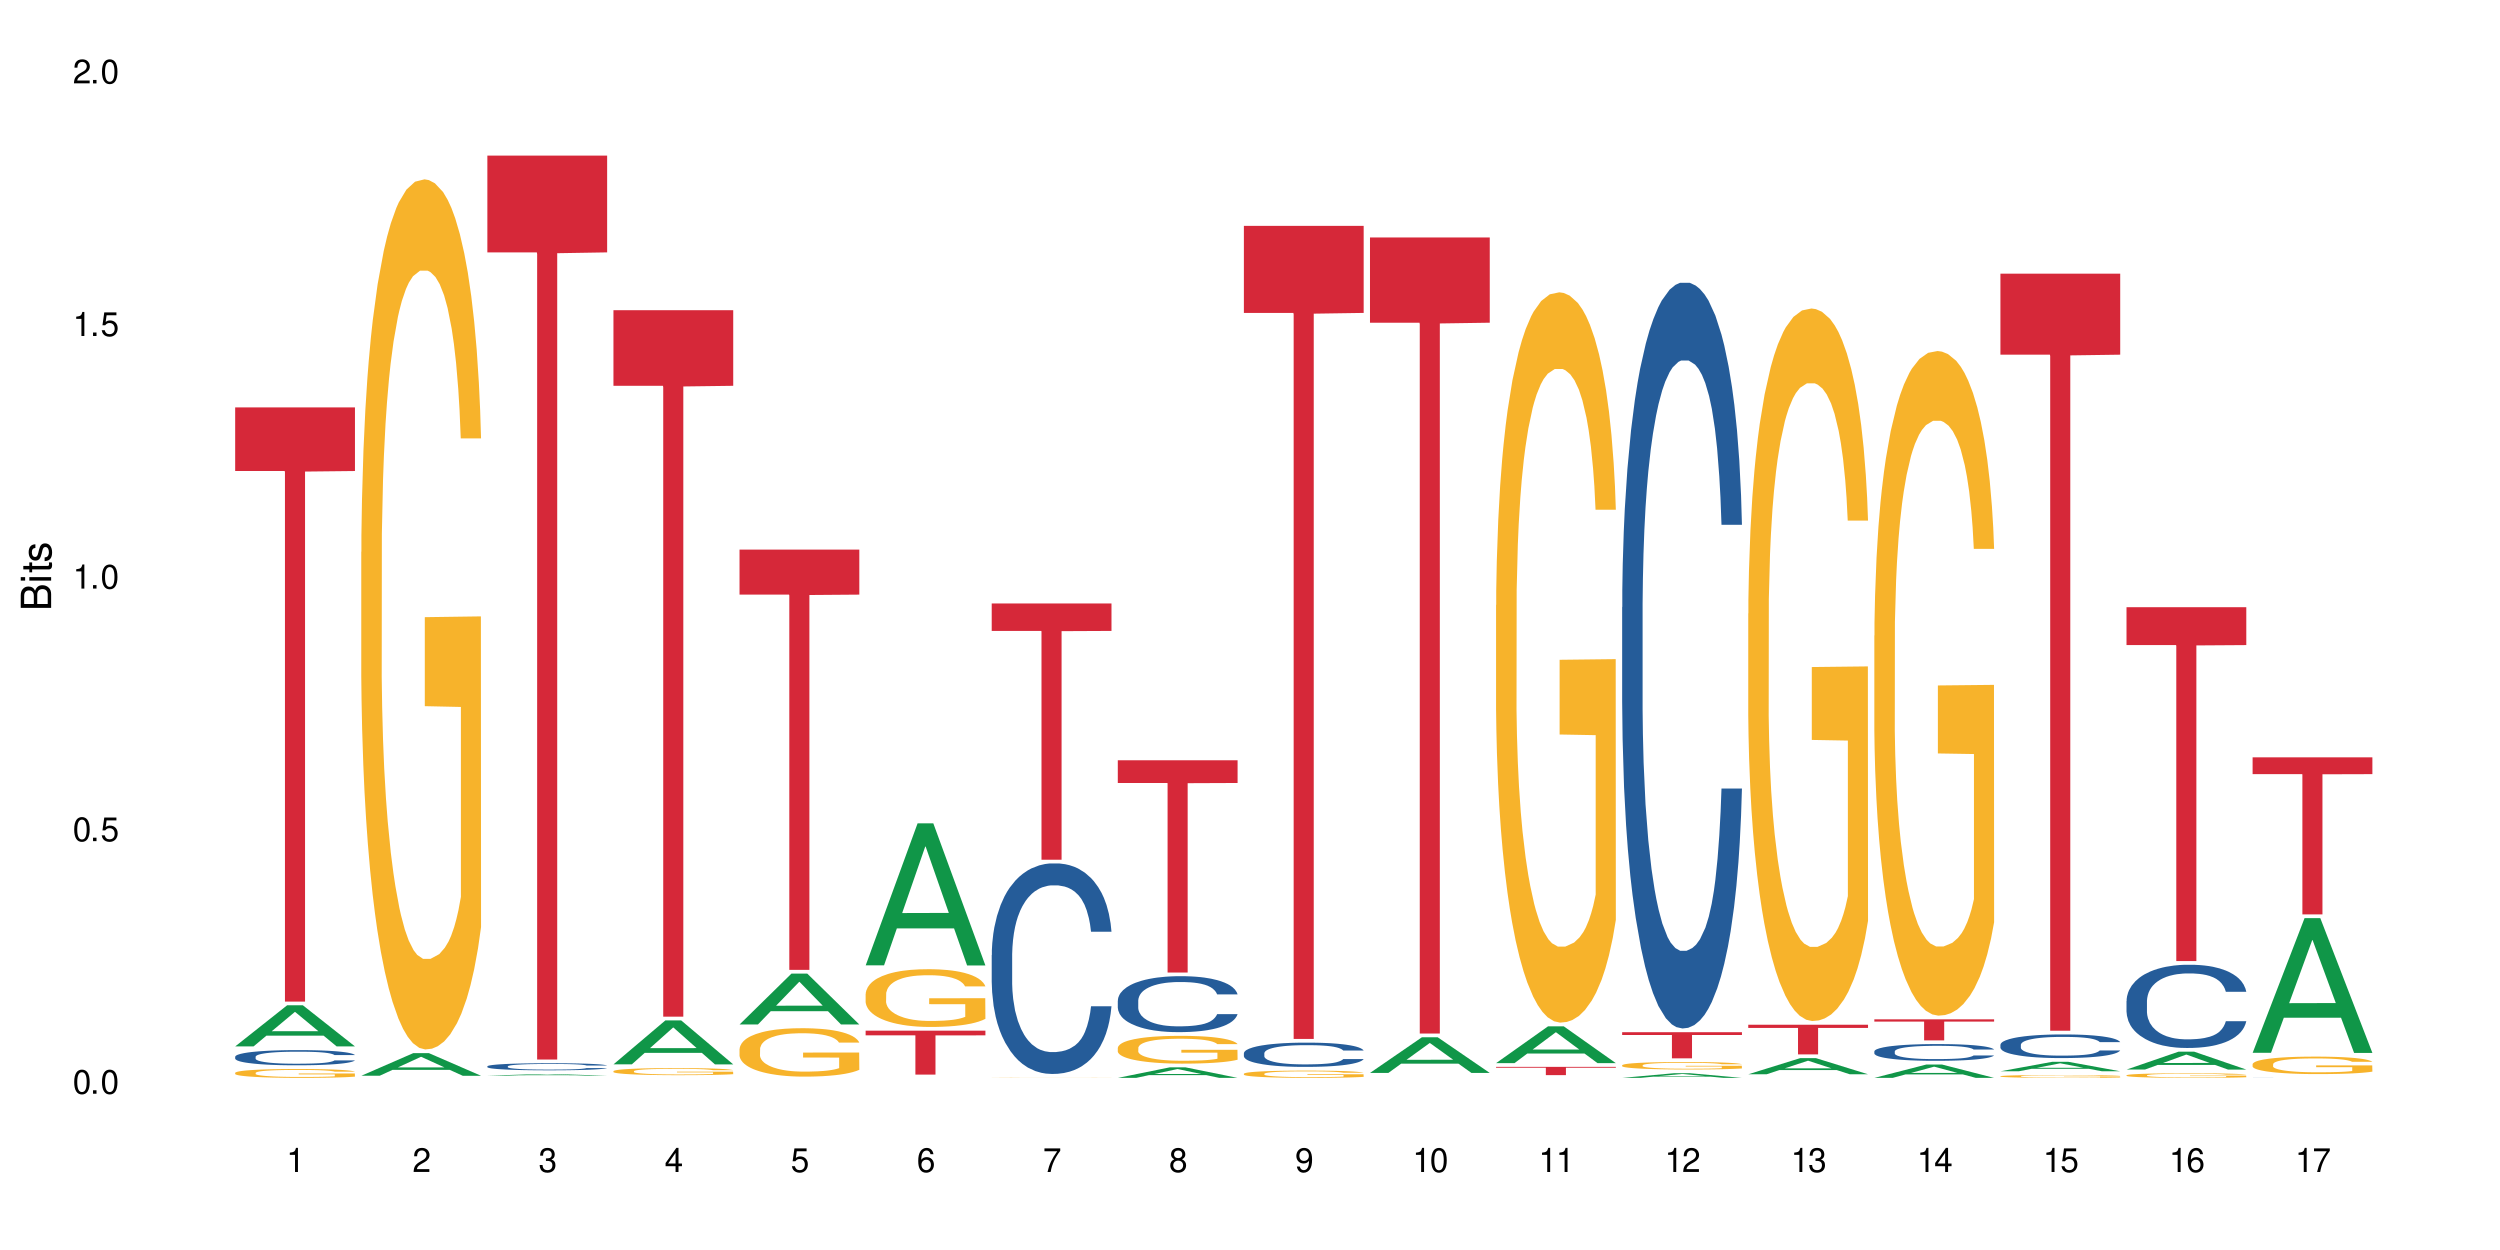 <?xml version="1.0" encoding="UTF-8"?>
<svg xmlns="http://www.w3.org/2000/svg" xmlns:xlink="http://www.w3.org/1999/xlink" width="720" height="360" viewBox="0 0 720 360">
<defs>
<g>
<g id="glyph-0-0">
</g>
<g id="glyph-0-1">
<path d="M 2.641 -6.938 C 2 -6.938 1.422 -6.656 1.078 -6.172 C 0.641 -5.562 0.406 -4.641 0.406 -3.359 C 0.406 -1.016 1.188 0.219 2.641 0.219 C 4.078 0.219 4.859 -1.016 4.859 -3.297 C 4.859 -4.641 4.656 -5.547 4.203 -6.172 C 3.844 -6.656 3.281 -6.938 2.641 -6.938 Z M 2.641 -6.188 C 3.547 -6.188 4 -5.25 4 -3.375 C 4 -1.406 3.562 -0.484 2.625 -0.484 C 1.734 -0.484 1.281 -1.438 1.281 -3.344 C 1.281 -5.25 1.734 -6.188 2.641 -6.188 Z M 2.641 -6.188 "/>
</g>
<g id="glyph-0-2">
<path d="M 1.828 -1 L 0.828 -1 L 0.828 0 L 1.828 0 Z M 1.828 -1 "/>
</g>
<g id="glyph-0-3">
<path d="M 4.562 -6.797 L 1.062 -6.797 L 0.547 -3.094 L 1.328 -3.094 C 1.719 -3.562 2.047 -3.734 2.578 -3.734 C 3.484 -3.734 4.062 -3.109 4.062 -2.094 C 4.062 -1.125 3.484 -0.531 2.578 -0.531 C 1.828 -0.531 1.375 -0.906 1.188 -1.672 L 0.328 -1.672 C 0.453 -1.109 0.547 -0.844 0.75 -0.594 C 1.125 -0.078 1.828 0.219 2.594 0.219 C 3.969 0.219 4.922 -0.781 4.922 -2.219 C 4.922 -3.562 4.031 -4.484 2.719 -4.484 C 2.25 -4.484 1.859 -4.359 1.469 -4.062 L 1.734 -5.969 L 4.562 -5.969 Z M 4.562 -6.797 "/>
</g>
<g id="glyph-0-4">
<path d="M 2.484 -4.938 L 2.484 0 L 3.328 0 L 3.328 -6.938 L 2.766 -6.938 C 2.469 -5.875 2.281 -5.734 0.984 -5.562 L 0.984 -4.938 Z M 2.484 -4.938 "/>
</g>
<g id="glyph-0-5">
<path d="M 4.859 -0.828 L 1.281 -0.828 C 1.359 -1.406 1.672 -1.781 2.5 -2.281 L 3.469 -2.828 C 4.406 -3.344 4.906 -4.062 4.906 -4.906 C 4.906 -5.484 4.672 -6.031 4.266 -6.406 C 3.859 -6.766 3.375 -6.938 2.719 -6.938 C 1.859 -6.938 1.219 -6.625 0.844 -6.031 C 0.609 -5.672 0.5 -5.234 0.484 -4.531 L 1.328 -4.531 C 1.359 -5.016 1.406 -5.281 1.531 -5.516 C 1.75 -5.938 2.188 -6.203 2.703 -6.203 C 3.469 -6.203 4.031 -5.641 4.031 -4.891 C 4.031 -4.344 3.719 -3.859 3.125 -3.516 L 2.234 -3 C 0.812 -2.172 0.406 -1.531 0.328 -0.016 L 4.859 -0.016 Z M 4.859 -0.828 "/>
</g>
<g id="glyph-0-6">
<path d="M 2.125 -3.188 L 2.578 -3.188 C 3.5 -3.188 3.984 -2.766 3.984 -1.922 C 3.984 -1.062 3.469 -0.531 2.594 -0.531 C 1.656 -0.531 1.203 -1 1.156 -2.016 L 0.312 -2.016 C 0.344 -1.453 0.438 -1.094 0.609 -0.781 C 0.953 -0.109 1.625 0.219 2.547 0.219 C 3.953 0.219 4.859 -0.625 4.859 -1.938 C 4.859 -2.828 4.516 -3.297 3.703 -3.594 C 4.344 -3.844 4.656 -4.328 4.656 -5.031 C 4.656 -6.219 3.875 -6.938 2.578 -6.938 C 1.203 -6.938 0.484 -6.172 0.453 -4.703 L 1.297 -4.703 C 1.312 -5.125 1.344 -5.359 1.453 -5.578 C 1.641 -5.969 2.062 -6.203 2.594 -6.203 C 3.344 -6.203 3.797 -5.75 3.797 -5 C 3.797 -4.516 3.609 -4.219 3.25 -4.047 C 3.016 -3.953 2.703 -3.922 2.125 -3.906 Z M 2.125 -3.188 "/>
</g>
<g id="glyph-0-7">
<path d="M 3.141 -1.672 L 3.141 0 L 3.984 0 L 3.984 -1.672 L 4.984 -1.672 L 4.984 -2.438 L 3.984 -2.438 L 3.984 -6.938 L 3.359 -6.938 L 0.266 -2.578 L 0.266 -1.672 Z M 3.141 -2.438 L 1 -2.438 L 3.141 -5.5 Z M 3.141 -2.438 "/>
</g>
<g id="glyph-0-8">
<path d="M 4.781 -5.125 C 4.609 -6.266 3.891 -6.938 2.844 -6.938 C 2.094 -6.938 1.422 -6.578 1.031 -5.953 C 0.594 -5.266 0.406 -4.422 0.406 -3.172 C 0.406 -2 0.578 -1.25 0.984 -0.641 C 1.359 -0.078 1.953 0.219 2.703 0.219 C 3.984 0.219 4.922 -0.75 4.922 -2.094 C 4.922 -3.375 4.062 -4.281 2.844 -4.281 C 2.172 -4.281 1.641 -4.031 1.281 -3.516 C 1.281 -5.234 1.828 -6.188 2.797 -6.188 C 3.391 -6.188 3.797 -5.797 3.938 -5.125 Z M 2.734 -3.531 C 3.547 -3.531 4.062 -2.953 4.062 -2.031 C 4.062 -1.156 3.484 -0.531 2.703 -0.531 C 1.922 -0.531 1.328 -1.188 1.328 -2.078 C 1.328 -2.938 1.906 -3.531 2.734 -3.531 Z M 2.734 -3.531 "/>
</g>
<g id="glyph-0-9">
<path d="M 4.984 -6.797 L 0.438 -6.797 L 0.438 -5.969 L 4.109 -5.969 C 2.5 -3.656 1.828 -2.234 1.328 0 L 2.219 0 C 2.594 -2.172 3.453 -4.047 4.984 -6.094 Z M 4.984 -6.797 "/>
</g>
<g id="glyph-0-10">
<path d="M 3.75 -3.656 C 4.469 -4.094 4.688 -4.438 4.688 -5.078 C 4.688 -6.172 3.844 -6.938 2.641 -6.938 C 1.438 -6.938 0.594 -6.172 0.594 -5.094 C 0.594 -4.438 0.812 -4.094 1.516 -3.656 C 0.734 -3.266 0.359 -2.703 0.359 -1.922 C 0.359 -0.656 1.281 0.219 2.641 0.219 C 3.984 0.219 4.922 -0.656 4.922 -1.922 C 4.922 -2.703 4.531 -3.266 3.75 -3.656 Z M 2.641 -6.188 C 3.359 -6.188 3.812 -5.75 3.812 -5.062 C 3.812 -4.406 3.344 -3.984 2.641 -3.984 C 1.922 -3.984 1.453 -4.406 1.453 -5.078 C 1.453 -5.75 1.922 -6.188 2.641 -6.188 Z M 2.641 -3.266 C 3.484 -3.266 4.062 -2.719 4.062 -1.906 C 4.062 -1.078 3.484 -0.531 2.625 -0.531 C 1.797 -0.531 1.219 -1.094 1.219 -1.906 C 1.219 -2.719 1.781 -3.266 2.641 -3.266 Z M 2.641 -3.266 "/>
</g>
<g id="glyph-0-11">
<path d="M 0.516 -1.578 C 0.672 -0.453 1.406 0.219 2.438 0.219 C 3.188 0.219 3.859 -0.141 4.266 -0.766 C 4.688 -1.453 4.891 -2.297 4.891 -3.547 C 4.891 -4.719 4.703 -5.453 4.312 -6.078 C 3.938 -6.641 3.344 -6.938 2.594 -6.938 C 1.297 -6.938 0.359 -5.969 0.359 -4.625 C 0.359 -3.344 1.234 -2.453 2.453 -2.453 C 3.094 -2.453 3.578 -2.672 4.016 -3.203 C 4 -1.484 3.469 -0.531 2.5 -0.531 C 1.906 -0.531 1.484 -0.906 1.359 -1.578 Z M 2.578 -6.203 C 3.375 -6.203 3.969 -5.531 3.969 -4.641 C 3.969 -3.797 3.391 -3.188 2.547 -3.188 C 1.734 -3.188 1.234 -3.766 1.234 -4.688 C 1.234 -5.562 1.797 -6.203 2.578 -6.203 Z M 2.578 -6.203 "/>
</g>
<g id="glyph-1-0">
</g>
<g id="glyph-1-1">
<path d="M 0 -0.953 L 0 -4.891 C 0 -5.719 -0.234 -6.344 -0.734 -6.797 C -1.188 -7.234 -1.812 -7.469 -2.5 -7.469 C -3.547 -7.469 -4.188 -7 -4.625 -5.875 C -4.984 -6.688 -5.625 -7.094 -6.531 -7.094 C -7.172 -7.094 -7.734 -6.859 -8.141 -6.391 C -8.562 -5.922 -8.75 -5.344 -8.75 -4.5 L -8.75 -0.953 Z M -4.984 -2.062 L -7.766 -2.062 L -7.766 -4.219 C -7.766 -4.844 -7.688 -5.203 -7.453 -5.5 C -7.219 -5.812 -6.859 -5.969 -6.375 -5.969 C -5.891 -5.969 -5.531 -5.812 -5.297 -5.5 C -5.062 -5.203 -4.984 -4.844 -4.984 -4.219 Z M -0.984 -2.062 L -4 -2.062 L -4 -4.781 C -4 -5.766 -3.438 -6.359 -2.484 -6.359 C -1.547 -6.359 -0.984 -5.766 -0.984 -4.781 Z M -0.984 -2.062 "/>
</g>
<g id="glyph-1-2">
<path d="M -6.281 -1.797 L -6.281 -0.797 L 0 -0.797 L 0 -1.797 Z M -8.75 -1.797 L -8.75 -0.797 L -7.484 -0.797 L -7.484 -1.797 Z M -8.75 -1.797 "/>
</g>
<g id="glyph-1-3">
<path d="M -6.281 -3.047 L -6.281 -2.016 L -8.016 -2.016 L -8.016 -1.016 L -6.281 -1.016 L -6.281 -0.172 L -5.469 -0.172 L -5.469 -1.016 L -0.719 -1.016 C -0.078 -1.016 0.281 -1.453 0.281 -2.234 C 0.281 -2.5 0.25 -2.719 0.188 -3.047 L -0.641 -3.047 C -0.609 -2.906 -0.594 -2.766 -0.594 -2.562 C -0.594 -2.141 -0.719 -2.016 -1.156 -2.016 L -5.469 -2.016 L -5.469 -3.047 Z M -6.281 -3.047 "/>
</g>
<g id="glyph-1-4">
<path d="M -4.531 -5.25 C -5.766 -5.25 -6.469 -4.422 -6.469 -2.969 C -6.469 -1.516 -5.719 -0.562 -4.547 -0.562 C -3.562 -0.562 -3.094 -1.062 -2.734 -2.562 L -2.516 -3.484 C -2.344 -4.188 -2.094 -4.469 -1.641 -4.469 C -1.047 -4.469 -0.641 -3.875 -0.641 -3 C -0.641 -2.453 -0.797 -2 -1.062 -1.75 C -1.25 -1.594 -1.422 -1.531 -1.875 -1.469 L -1.875 -0.406 C -0.422 -0.453 0.281 -1.266 0.281 -2.922 C 0.281 -4.5 -0.5 -5.516 -1.719 -5.516 C -2.656 -5.516 -3.172 -4.984 -3.469 -3.734 L -3.703 -2.766 C -3.891 -1.953 -4.156 -1.609 -4.594 -1.609 C -5.188 -1.609 -5.547 -2.125 -5.547 -2.938 C -5.547 -3.75 -5.203 -4.172 -4.531 -4.203 Z M -4.531 -5.25 "/>
</g>
</g>
</defs>
<rect x="-72" y="-36" width="864" height="432" fill="rgb(100%, 100%, 100%)" fill-opacity="1"/>
<path fill-rule="nonzero" fill="rgb(6.275%, 58.824%, 28.235%)" fill-opacity="1" d="M 67.73 301.355 L 67.77 301.344 L 82.695 289.52 L 87.227 289.52 L 102.23 301.367 L 96.957 301.367 L 93.199 298.273 L 76.723 298.273 L 73.039 301.355 L 67.73 301.355 L 78.309 296.996 L 91.688 296.984 L 85.016 291.457 L 84.941 291.445 L 84.871 291.477 L 78.273 296.984 L 78.309 296.996 Z M 67.73 301.355 "/>
<path fill-rule="nonzero" fill="rgb(14.51%, 36.078%, 60%)" fill-opacity="1" d="M 67.73 304.336 L 67.773 304.332 L 67.773 304.234 L 67.898 304.086 L 68.195 303.891 L 68.488 303.762 L 69.246 303.523 L 70.297 303.297 L 71.391 303.121 L 72.191 303.016 L 72.906 302.938 L 74.547 302.789 L 75.598 302.715 L 76.734 302.645 L 78.121 302.578 L 79.133 302.539 L 81.402 302.473 L 83.086 302.445 L 84.391 302.434 L 87.211 302.434 L 88.891 302.449 L 90.113 302.469 L 91.457 302.5 L 92.594 302.539 L 94.57 302.625 L 96.34 302.738 L 97.137 302.801 L 98.402 302.926 L 99.367 303.047 L 100.043 303.148 L 100.797 303.297 L 101.473 303.477 L 101.977 303.68 L 102.23 303.852 L 96.34 303.852 L 96.043 303.691 L 95.707 303.57 L 95.078 303.406 L 94.445 303.289 L 93.562 303.172 L 92.762 303.098 L 91.668 303.02 L 90.703 302.973 L 89.691 302.938 L 88.723 302.914 L 86.875 302.891 L 84.727 302.891 L 83.93 302.898 L 82.289 302.93 L 81.402 302.957 L 80.141 303.012 L 79.258 303.066 L 78.207 303.145 L 77.492 303.215 L 76.609 303.316 L 75.977 303.41 L 75.262 303.539 L 74.84 303.641 L 74.461 303.754 L 74.125 303.883 L 73.875 304.023 L 73.703 304.172 L 73.621 304.316 L 73.621 304.934 L 73.703 305.078 L 73.914 305.246 L 74.461 305.492 L 75.262 305.703 L 76.188 305.871 L 77.07 305.988 L 77.574 306.047 L 78.25 306.109 L 79.301 306.188 L 80.816 306.27 L 81.699 306.301 L 83.043 306.332 L 84.434 306.348 L 86.285 306.348 L 87.926 306.332 L 89.02 306.312 L 90.156 306.281 L 91.711 306.215 L 92.68 306.148 L 93.52 306.074 L 94.152 305.996 L 94.57 305.934 L 95.203 305.809 L 95.707 305.676 L 96.086 305.535 L 96.34 305.398 L 102.23 305.398 L 101.977 305.559 L 101.598 305.715 L 101.219 305.828 L 100.629 305.969 L 99.957 306.094 L 98.988 306.234 L 98.191 306.324 L 97.137 306.426 L 96.172 306.5 L 95.117 306.57 L 93.562 306.648 L 92.551 306.688 L 91.457 306.727 L 90.156 306.758 L 88.516 306.785 L 86.746 306.801 L 85.105 306.805 L 83.34 306.797 L 82.035 306.781 L 80.309 306.746 L 78.164 306.672 L 76.609 306.598 L 75.387 306.52 L 74.336 306.441 L 73.156 306.332 L 71.645 306.156 L 70.719 306.023 L 70.086 305.91 L 69.371 305.754 L 68.867 305.613 L 68.277 305.391 L 67.855 305.105 L 67.73 304.887 Z M 67.73 304.336 "/>
<path fill-rule="nonzero" fill="rgb(96.863%, 70.196%, 16.863%)" fill-opacity="1" d="M 67.73 308.969 L 67.773 308.965 L 67.773 308.918 L 67.941 308.812 L 68.363 308.668 L 68.91 308.551 L 69.496 308.457 L 69.875 308.406 L 70.508 308.336 L 71.055 308.285 L 72.441 308.18 L 74.211 308.082 L 75.176 308.039 L 76.27 308 L 77.828 307.957 L 78.543 307.938 L 80.73 307.902 L 83.215 307.879 L 85.949 307.871 L 87.211 307.875 L 88.934 307.883 L 91.289 307.91 L 92.637 307.934 L 93.688 307.957 L 94.781 307.984 L 96.129 308.031 L 97.391 308.09 L 98.402 308.145 L 99.41 308.215 L 100.25 308.289 L 100.965 308.371 L 101.598 308.469 L 101.977 308.551 L 102.23 308.633 L 96.383 308.633 L 96.043 308.551 L 95.664 308.488 L 95.035 308.41 L 94.402 308.355 L 93.773 308.312 L 92.594 308.25 L 91.586 308.211 L 90.324 308.18 L 89.102 308.16 L 87.715 308.145 L 86.875 308.141 L 84.645 308.141 L 82.625 308.156 L 81.445 308.176 L 80.605 308.195 L 79.426 308.23 L 78.711 308.258 L 78.289 308.277 L 77.027 308.348 L 76.188 308.414 L 75.723 308.457 L 75.137 308.527 L 74.715 308.59 L 74.25 308.684 L 74 308.754 L 73.664 308.914 L 73.621 309.332 L 73.746 309.422 L 74 309.52 L 74.336 309.602 L 74.84 309.691 L 75.348 309.758 L 76.23 309.852 L 76.988 309.91 L 77.574 309.949 L 78.711 310.016 L 79.176 310.035 L 80.27 310.078 L 81.402 310.109 L 82.793 310.137 L 83.844 310.152 L 85.527 310.164 L 87.672 310.164 L 90.195 310.148 L 91.797 310.129 L 92.891 310.113 L 93.605 310.094 L 94.488 310.07 L 95.117 310.047 L 95.707 310.02 L 96.422 309.98 L 96.422 309.422 L 86.031 309.422 L 86.031 309.16 L 102.188 309.156 L 102.23 310.07 L 101.344 310.133 L 100.25 310.195 L 99.199 310.242 L 98.105 310.281 L 96.551 310.324 L 95.289 310.352 L 93.352 310.387 L 91.586 310.406 L 89.734 310.422 L 88.094 310.426 L 86.156 310.43 L 84.434 310.426 L 82.582 310.41 L 81.109 310.391 L 79.762 310.367 L 78.418 310.34 L 76.734 310.289 L 75.641 310.25 L 74.504 310.199 L 73.367 310.141 L 72.359 310.078 L 71.688 310.031 L 71.012 309.973 L 70.297 309.902 L 69.625 309.824 L 69.121 309.754 L 68.656 309.672 L 68.32 309.594 L 67.984 309.488 L 67.816 309.402 L 67.73 309.332 Z M 67.73 308.969 "/>
<path fill-rule="nonzero" fill="rgb(83.922%, 15.686%, 22.353%)" fill-opacity="1" d="M 67.73 117.336 L 102.23 117.336 L 102.23 135.652 L 87.852 135.812 L 87.852 288.453 L 82.066 288.453 L 82.066 135.977 L 81.984 135.652 L 67.73 135.652 Z M 67.73 117.336 "/>
<path fill-rule="nonzero" fill="rgb(6.275%, 58.824%, 28.235%)" fill-opacity="1" d="M 104.043 309.816 L 104.082 309.812 L 119.008 303.309 L 123.543 303.309 L 138.543 309.824 L 133.273 309.824 L 129.512 308.121 L 113.039 308.121 L 109.352 309.816 L 104.043 309.816 L 114.621 307.418 L 128 307.414 L 121.332 304.375 L 121.258 304.367 L 121.184 304.387 L 114.586 307.414 L 114.621 307.418 Z M 104.043 309.816 "/>
<path fill-rule="nonzero" fill="rgb(96.863%, 70.196%, 16.863%)" fill-opacity="1" d="M 104.043 158.977 L 104.086 158.75 L 104.086 154.172 L 104.254 143.875 L 104.676 129.684 L 105.223 118.012 L 105.812 108.859 L 106.191 104.051 L 106.82 97.188 L 107.367 92.152 L 108.758 81.852 L 110.523 72.242 L 111.492 68.121 L 112.586 64.23 L 114.141 59.883 L 114.855 58.281 L 117.043 54.617 L 119.527 52.328 L 122.262 51.645 L 123.523 51.871 L 125.25 52.789 L 127.605 55.305 L 128.949 57.594 L 130.004 59.883 L 131.098 62.859 L 132.441 67.434 L 133.703 72.926 L 134.715 78.418 L 135.723 85.285 L 136.566 92.609 L 137.281 100.617 L 137.91 110.23 L 138.289 118.242 L 138.543 126.25 L 132.695 126.25 L 132.359 118.242 L 131.98 112.062 L 131.348 104.508 L 130.719 99.016 L 130.086 94.668 L 128.91 88.719 L 127.898 85.059 L 126.637 81.852 L 125.418 79.793 L 124.027 78.418 L 123.188 77.961 L 120.957 77.961 L 118.938 79.562 L 117.758 81.395 L 116.918 83.227 L 115.738 86.66 L 115.023 89.406 L 114.605 91.234 L 113.344 98.332 L 112.5 104.738 L 112.039 109.086 L 111.449 115.953 L 111.027 122.133 L 110.566 131.285 L 110.312 138.152 L 109.977 153.715 L 109.934 194.91 L 110.062 203.605 L 110.312 212.988 L 110.648 221.227 L 111.156 229.922 L 111.66 236.562 L 112.543 245.484 L 113.301 251.438 L 113.891 255.328 L 115.023 261.508 L 115.488 263.566 L 116.582 267.684 L 117.719 270.891 L 119.105 273.637 L 120.156 275.008 L 121.84 276.152 L 123.984 276.152 L 126.512 274.781 L 128.109 272.949 L 129.203 271.117 L 129.918 269.516 L 130.801 267 L 131.434 264.711 L 132.023 262.191 L 132.738 258.301 L 132.738 203.605 L 122.344 203.375 L 122.344 177.746 L 138.5 177.516 L 138.543 267 L 137.66 273.18 L 136.566 279.129 L 135.512 283.707 L 134.418 287.598 L 132.863 291.945 L 131.602 294.691 L 129.664 297.895 L 127.898 299.953 L 126.047 301.328 L 124.406 302.016 L 122.473 302.242 L 120.746 301.785 L 118.895 300.41 L 117.422 298.582 L 116.078 296.293 L 114.73 293.316 L 113.047 288.512 L 111.953 284.621 L 110.816 279.816 L 109.684 274.094 L 108.672 267.914 L 108 263.109 L 107.324 257.617 L 106.609 250.75 L 105.938 242.969 L 105.434 235.875 L 104.969 227.863 L 104.633 220.312 L 104.297 210.012 L 104.129 201.773 L 104.043 194.68 Z M 104.043 158.977 "/>
<path fill-rule="nonzero" fill="rgb(6.275%, 58.824%, 28.235%)" fill-opacity="1" d="M 140.359 309.809 L 140.395 309.805 L 155.32 309.316 L 159.855 309.316 L 174.855 309.809 L 169.586 309.809 L 165.828 309.68 L 149.352 309.68 L 145.664 309.809 L 140.359 309.809 L 150.938 309.625 L 164.316 309.625 L 157.645 309.398 L 157.496 309.398 L 150.898 309.625 L 150.938 309.625 Z M 140.359 309.809 "/>
<path fill-rule="nonzero" fill="rgb(14.51%, 36.078%, 60%)" fill-opacity="1" d="M 140.359 307.098 L 140.398 307.094 L 140.398 307.051 L 140.527 306.977 L 140.82 306.887 L 141.117 306.828 L 141.871 306.715 L 142.926 306.609 L 144.02 306.527 L 144.816 306.48 L 145.531 306.441 L 147.172 306.371 L 148.227 306.336 L 149.359 306.305 L 150.75 306.273 L 151.758 306.254 L 154.031 306.227 L 155.715 306.211 L 157.02 306.207 L 159.836 306.207 L 161.52 306.215 L 162.738 306.223 L 164.086 306.238 L 165.223 306.254 L 167.199 306.297 L 168.965 306.348 L 169.766 306.379 L 171.027 306.438 L 171.996 306.492 L 172.668 306.539 L 173.426 306.609 L 174.098 306.695 L 174.605 306.789 L 174.855 306.871 L 168.965 306.871 L 168.672 306.797 L 168.336 306.738 L 167.703 306.66 L 167.074 306.605 L 166.191 306.551 L 165.391 306.516 L 164.297 306.48 L 163.328 306.457 L 162.32 306.441 L 161.352 306.43 L 159.5 306.418 L 157.355 306.418 L 156.555 306.422 L 154.914 306.438 L 154.031 306.453 L 152.77 306.477 L 151.887 306.5 L 150.832 306.539 L 150.117 306.57 L 149.234 306.621 L 148.605 306.664 L 147.891 306.723 L 147.469 306.77 L 147.09 306.824 L 146.754 306.887 L 146.5 306.949 L 146.332 307.02 L 146.25 307.086 L 146.25 307.375 L 146.332 307.445 L 146.543 307.523 L 147.09 307.637 L 147.891 307.734 L 148.812 307.812 L 149.699 307.871 L 150.875 307.926 L 151.926 307.965 L 153.441 308 L 154.324 308.016 L 155.672 308.031 L 157.059 308.039 L 158.91 308.039 L 160.551 308.031 L 161.645 308.02 L 162.781 308.008 L 164.34 307.977 L 165.305 307.945 L 166.148 307.91 L 166.777 307.875 L 167.199 307.844 L 167.832 307.785 L 168.336 307.723 L 168.715 307.656 L 168.965 307.594 L 174.855 307.594 L 174.605 307.668 L 174.227 307.742 L 173.848 307.797 L 173.258 307.859 L 172.586 307.918 L 171.617 307.984 L 170.816 308.027 L 169.766 308.074 L 168.797 308.109 L 167.746 308.141 L 166.191 308.18 L 165.18 308.195 L 164.086 308.215 L 162.781 308.23 L 161.141 308.242 L 159.375 308.25 L 157.734 308.25 L 155.965 308.246 L 154.664 308.238 L 152.938 308.223 L 150.793 308.191 L 149.234 308.152 L 148.016 308.117 L 146.965 308.082 L 145.785 308.031 L 144.27 307.949 L 143.344 307.887 L 142.715 307.832 L 142 307.758 L 141.492 307.695 L 140.906 307.59 L 140.484 307.457 L 140.359 307.355 Z M 140.359 307.098 "/>
<path fill-rule="nonzero" fill="rgb(83.922%, 15.686%, 22.353%)" fill-opacity="1" d="M 140.359 44.816 L 174.855 44.816 L 174.855 72.684 L 160.477 72.926 L 160.477 305.141 L 154.695 305.141 L 154.695 73.172 L 154.609 72.684 L 140.359 72.684 Z M 140.359 44.816 "/>
<path fill-rule="nonzero" fill="rgb(6.275%, 58.824%, 28.235%)" fill-opacity="1" d="M 176.672 306.527 L 176.707 306.516 L 191.637 293.867 L 196.168 293.867 L 211.168 306.539 L 205.898 306.539 L 202.141 303.234 L 185.664 303.234 L 181.98 306.527 L 176.672 306.527 L 187.25 301.863 L 200.629 301.852 L 193.957 295.938 L 193.883 295.926 L 193.809 295.961 L 187.211 301.852 L 187.25 301.863 Z M 176.672 306.527 "/>
<path fill-rule="nonzero" fill="rgb(96.863%, 70.196%, 16.863%)" fill-opacity="1" d="M 176.672 308.484 L 176.715 308.48 L 176.715 308.445 L 176.883 308.359 L 177.305 308.246 L 177.852 308.148 L 178.438 308.074 L 178.816 308.035 L 179.449 307.98 L 179.996 307.938 L 181.383 307.855 L 183.152 307.777 L 184.117 307.742 L 185.211 307.711 L 186.77 307.676 L 187.484 307.66 L 189.672 307.633 L 192.152 307.613 L 194.887 307.609 L 196.152 307.609 L 197.875 307.617 L 200.23 307.637 L 201.578 307.656 L 202.629 307.676 L 203.723 307.699 L 205.07 307.738 L 206.332 307.781 L 207.34 307.824 L 208.352 307.883 L 209.191 307.941 L 209.906 308.008 L 210.539 308.086 L 210.918 308.152 L 211.168 308.215 L 205.32 308.215 L 204.984 308.152 L 204.605 308.102 L 203.977 308.039 L 203.344 307.996 L 202.715 307.957 L 201.535 307.91 L 200.527 307.879 L 199.266 307.855 L 198.043 307.836 L 196.656 307.824 L 193.586 307.824 L 191.566 307.836 L 190.387 307.852 L 189.547 307.867 L 188.367 307.895 L 187.652 307.914 L 187.23 307.93 L 185.969 307.988 L 185.129 308.039 L 184.664 308.078 L 184.078 308.133 L 183.656 308.184 L 183.191 308.258 L 182.941 308.312 L 182.605 308.441 L 182.562 308.777 L 182.688 308.848 L 182.941 308.922 L 183.277 308.992 L 183.781 309.062 L 184.285 309.117 L 185.172 309.188 L 185.926 309.238 L 186.516 309.27 L 187.652 309.32 L 188.113 309.336 L 189.207 309.371 L 190.344 309.395 L 191.734 309.418 L 192.785 309.43 L 194.469 309.438 L 196.613 309.438 L 199.137 309.43 L 200.734 309.414 L 201.828 309.398 L 202.547 309.387 L 203.43 309.363 L 204.059 309.348 L 204.648 309.324 L 205.363 309.293 L 205.363 308.848 L 194.973 308.844 L 194.973 308.637 L 211.129 308.633 L 211.168 309.363 L 210.285 309.414 L 209.191 309.465 L 208.141 309.5 L 207.047 309.531 L 205.488 309.566 L 204.227 309.59 L 202.293 309.617 L 200.527 309.633 L 198.676 309.645 L 197.035 309.648 L 195.098 309.652 L 193.375 309.648 L 191.523 309.637 L 190.051 309.621 L 188.703 309.602 L 187.359 309.578 L 185.676 309.539 L 184.582 309.508 L 183.445 309.469 L 182.309 309.422 L 181.301 309.371 L 180.625 309.332 L 179.953 309.289 L 179.238 309.23 L 178.566 309.168 L 178.059 309.109 L 177.598 309.047 L 177.262 308.984 L 176.926 308.898 L 176.758 308.832 L 176.672 308.773 Z M 176.672 308.484 "/>
<path fill-rule="nonzero" fill="rgb(83.922%, 15.686%, 22.353%)" fill-opacity="1" d="M 176.672 89.328 L 211.168 89.328 L 211.168 111.109 L 196.793 111.301 L 196.793 292.801 L 191.008 292.801 L 191.008 111.488 L 190.922 111.109 L 176.672 111.109 Z M 176.672 89.328 "/>
<path fill-rule="nonzero" fill="rgb(6.275%, 58.824%, 28.235%)" fill-opacity="1" d="M 212.984 295.043 L 213.023 295.027 L 227.949 280.391 L 232.484 280.391 L 247.484 295.055 L 242.211 295.055 L 238.453 291.227 L 221.977 291.227 L 218.293 295.043 L 212.984 295.043 L 223.562 289.645 L 236.941 289.629 L 230.27 282.785 L 230.199 282.773 L 230.125 282.816 L 223.527 289.629 L 223.562 289.645 Z M 212.984 295.043 "/>
<path fill-rule="nonzero" fill="rgb(96.863%, 70.196%, 16.863%)" fill-opacity="1" d="M 212.984 302.098 L 213.027 302.086 L 213.027 301.828 L 213.195 301.258 L 213.617 300.465 L 214.164 299.816 L 214.754 299.309 L 215.133 299.039 L 215.762 298.656 L 216.309 298.379 L 217.699 297.805 L 219.465 297.27 L 220.434 297.039 L 221.527 296.824 L 223.082 296.582 L 223.797 296.492 L 225.984 296.289 L 228.469 296.16 L 231.203 296.121 L 232.465 296.137 L 234.188 296.188 L 236.547 296.328 L 237.891 296.453 L 238.941 296.582 L 240.035 296.746 L 241.383 297 L 242.645 297.309 L 243.656 297.613 L 244.664 297.996 L 245.508 298.402 L 246.223 298.848 L 246.852 299.383 L 247.23 299.828 L 247.484 300.277 L 241.637 300.277 L 241.301 299.828 L 240.922 299.484 L 240.289 299.066 L 239.656 298.758 L 239.027 298.516 L 237.848 298.188 L 236.84 297.984 L 235.578 297.805 L 234.355 297.691 L 232.969 297.613 L 232.129 297.586 L 229.898 297.586 L 227.879 297.676 L 226.699 297.777 L 225.859 297.879 L 224.68 298.07 L 223.965 298.223 L 223.547 298.328 L 222.281 298.723 L 221.441 299.078 L 220.98 299.32 L 220.391 299.703 L 219.969 300.047 L 219.508 300.555 L 219.254 300.938 L 218.918 301.805 L 218.875 304.098 L 219 304.582 L 219.254 305.105 L 219.59 305.562 L 220.094 306.047 L 220.602 306.414 L 221.484 306.914 L 222.242 307.242 L 222.828 307.461 L 223.965 307.805 L 224.43 307.918 L 225.523 308.148 L 226.66 308.328 L 228.047 308.48 L 229.098 308.555 L 230.781 308.621 L 232.926 308.621 L 235.449 308.543 L 237.051 308.441 L 238.145 308.34 L 238.859 308.25 L 239.742 308.109 L 240.375 307.984 L 240.961 307.844 L 241.676 307.625 L 241.676 304.582 L 231.285 304.57 L 231.285 303.141 L 247.441 303.129 L 247.484 308.109 L 246.602 308.453 L 245.508 308.785 L 244.453 309.039 L 243.359 309.258 L 241.805 309.5 L 240.543 309.652 L 238.605 309.828 L 236.84 309.945 L 234.988 310.02 L 233.348 310.059 L 231.414 310.07 L 229.688 310.047 L 227.836 309.969 L 226.363 309.867 L 225.02 309.742 L 223.672 309.574 L 221.988 309.309 L 220.895 309.09 L 219.758 308.824 L 218.621 308.504 L 217.613 308.16 L 216.941 307.895 L 216.266 307.59 L 215.551 307.207 L 214.879 306.773 L 214.375 306.379 L 213.91 305.934 L 213.574 305.512 L 213.238 304.938 L 213.07 304.48 L 212.984 304.086 Z M 212.984 302.098 "/>
<path fill-rule="nonzero" fill="rgb(83.922%, 15.686%, 22.353%)" fill-opacity="1" d="M 212.984 158.293 L 247.484 158.293 L 247.484 171.25 L 233.105 171.363 L 233.105 279.324 L 227.32 279.324 L 227.32 171.477 L 227.238 171.25 L 212.984 171.25 Z M 212.984 158.293 "/>
<path fill-rule="nonzero" fill="rgb(6.275%, 58.824%, 28.235%)" fill-opacity="1" d="M 249.301 278.023 L 249.336 277.984 L 264.262 237.129 L 268.797 237.129 L 283.797 278.062 L 278.527 278.062 L 274.766 267.375 L 258.293 267.375 L 254.605 278.023 L 249.301 278.023 L 259.875 262.957 L 273.258 262.918 L 266.586 243.816 L 266.512 243.777 L 266.438 243.895 L 259.84 262.918 L 259.875 262.957 Z M 249.301 278.023 "/>
<path fill-rule="nonzero" fill="rgb(96.863%, 70.196%, 16.863%)" fill-opacity="1" d="M 249.301 286.254 L 249.34 286.238 L 249.34 285.934 L 249.508 285.25 L 249.93 284.309 L 250.477 283.535 L 251.066 282.926 L 251.445 282.609 L 252.074 282.152 L 252.621 281.816 L 254.012 281.133 L 255.777 280.496 L 256.746 280.223 L 257.84 279.965 L 259.395 279.676 L 260.109 279.57 L 262.301 279.324 L 264.781 279.176 L 267.516 279.129 L 268.777 279.145 L 270.504 279.203 L 272.859 279.371 L 274.203 279.523 L 275.258 279.676 L 276.352 279.871 L 277.695 280.176 L 278.957 280.543 L 279.969 280.906 L 280.977 281.363 L 281.82 281.848 L 282.535 282.379 L 283.164 283.02 L 283.543 283.551 L 283.797 284.082 L 277.949 284.082 L 277.613 283.551 L 277.234 283.141 L 276.602 282.637 L 275.973 282.273 L 275.34 281.984 L 274.164 281.59 L 273.152 281.348 L 271.891 281.133 L 270.672 280.996 L 269.281 280.906 L 268.441 280.875 L 266.211 280.875 L 264.191 280.98 L 263.016 281.102 L 262.172 281.227 L 260.996 281.453 L 260.281 281.637 L 259.859 281.758 L 258.598 282.227 L 257.754 282.652 L 257.293 282.941 L 256.703 283.398 L 256.281 283.809 L 255.82 284.414 L 255.566 284.871 L 255.23 285.906 L 255.188 288.641 L 255.316 289.215 L 255.566 289.84 L 255.902 290.387 L 256.41 290.965 L 256.914 291.402 L 257.797 291.996 L 258.555 292.391 L 259.145 292.648 L 260.281 293.059 L 260.742 293.195 L 261.836 293.469 L 262.973 293.684 L 264.359 293.863 L 265.41 293.957 L 267.094 294.031 L 269.242 294.031 L 271.766 293.941 L 273.363 293.82 L 274.457 293.699 L 275.172 293.59 L 276.055 293.426 L 276.688 293.273 L 277.277 293.105 L 277.992 292.848 L 277.992 289.215 L 267.602 289.199 L 267.602 287.5 L 283.754 287.484 L 283.797 293.426 L 282.914 293.836 L 281.82 294.23 L 280.77 294.535 L 279.676 294.793 L 278.117 295.082 L 276.855 295.262 L 274.922 295.477 L 273.152 295.613 L 271.301 295.703 L 269.66 295.75 L 267.727 295.766 L 266 295.734 L 264.148 295.645 L 262.676 295.52 L 261.332 295.371 L 259.984 295.172 L 258.301 294.852 L 257.207 294.594 L 256.074 294.277 L 254.938 293.895 L 253.926 293.484 L 253.254 293.168 L 252.582 292.801 L 251.867 292.348 L 251.191 291.828 L 250.688 291.359 L 250.223 290.828 L 249.887 290.324 L 249.551 289.641 L 249.383 289.094 L 249.301 288.625 Z M 249.301 286.254 "/>
<path fill-rule="nonzero" fill="rgb(83.922%, 15.686%, 22.353%)" fill-opacity="1" d="M 249.301 296.832 L 283.797 296.832 L 283.797 298.184 L 269.418 298.195 L 269.418 309.477 L 263.633 309.477 L 263.633 298.207 L 263.551 298.184 L 249.301 298.184 Z M 249.301 296.832 "/>
<path fill-rule="nonzero" fill="rgb(14.51%, 36.078%, 60%)" fill-opacity="1" d="M 285.613 275.055 L 285.656 275 L 285.656 273.668 L 285.781 271.562 L 286.074 268.902 L 286.371 267.074 L 287.129 263.805 L 288.18 260.645 L 289.273 258.207 L 290.07 256.766 L 290.789 255.656 L 292.43 253.605 L 293.48 252.555 L 294.617 251.613 L 296.004 250.668 L 297.016 250.117 L 299.285 249.23 L 300.969 248.84 L 302.273 248.676 L 305.09 248.676 L 306.773 248.895 L 307.996 249.172 L 309.34 249.617 L 310.477 250.117 L 312.453 251.336 L 314.219 252.887 L 315.02 253.773 L 316.281 255.492 L 317.25 257.152 L 317.922 258.594 L 318.68 260.645 L 319.352 263.141 L 319.859 265.965 L 320.109 268.348 L 314.219 268.348 L 313.926 266.133 L 313.59 264.414 L 312.957 262.141 L 312.328 260.535 L 311.445 258.926 L 310.645 257.875 L 309.551 256.82 L 308.582 256.156 L 307.574 255.656 L 306.605 255.324 L 304.754 254.992 L 302.609 254.992 L 301.809 255.102 L 300.168 255.547 L 299.285 255.934 L 298.023 256.711 L 297.141 257.43 L 296.09 258.539 L 295.371 259.48 L 294.488 260.922 L 293.859 262.195 L 293.145 264.027 L 292.723 265.41 L 292.344 266.965 L 292.008 268.793 L 291.754 270.73 L 291.586 272.781 L 291.504 274.777 L 291.504 283.367 L 291.586 285.363 L 291.797 287.691 L 292.344 291.07 L 293.145 294.008 L 294.07 296.336 L 294.953 298 L 295.457 298.773 L 296.129 299.66 L 297.184 300.77 L 298.695 301.879 L 299.578 302.32 L 300.926 302.766 L 302.316 302.988 L 304.164 302.988 L 305.805 302.766 L 306.898 302.488 L 308.035 302.043 L 309.594 301.102 L 310.559 300.215 L 311.402 299.164 L 312.031 298.109 L 312.453 297.223 L 313.086 295.504 L 313.59 293.621 L 313.969 291.68 L 314.219 289.797 L 320.109 289.797 L 319.859 292.012 L 319.48 294.176 L 319.102 295.781 L 318.512 297.723 L 317.84 299.441 L 316.871 301.379 L 316.07 302.656 L 315.02 304.039 L 314.051 305.094 L 313 306.035 L 311.445 307.145 L 310.434 307.699 L 309.34 308.195 L 308.035 308.641 L 306.395 309.027 L 304.629 309.25 L 302.988 309.305 L 301.223 309.195 L 299.918 308.973 L 298.191 308.473 L 296.047 307.477 L 294.488 306.422 L 293.27 305.371 L 292.219 304.262 L 291.039 302.766 L 289.523 300.328 L 288.602 298.441 L 287.969 296.891 L 287.254 294.73 L 286.75 292.789 L 286.16 289.688 L 285.738 285.75 L 285.613 282.703 Z M 285.613 275.055 "/>
<path fill-rule="nonzero" fill="rgb(96.863%, 70.196%, 16.863%)" fill-opacity="1" d="M 285.613 310.395 L 285.824 310.395 L 286.242 310.391 L 286.789 310.387 L 287.379 310.387 L 287.758 310.383 L 288.938 310.383 L 290.324 310.379 L 292.09 310.375 L 296.426 310.375 L 298.613 310.371 L 310.52 310.371 L 311.57 310.375 L 315.273 310.375 L 316.281 310.379 L 317.293 310.379 L 318.133 310.383 L 318.848 310.383 L 319.48 310.387 L 319.859 310.387 L 320.109 310.391 L 314.262 310.391 L 313.926 310.387 L 313.547 310.387 L 312.918 310.383 L 311.656 310.383 L 310.477 310.379 L 296.172 310.379 L 294.91 310.383 L 294.07 310.383 L 293.605 310.387 L 292.598 310.387 L 292.133 310.391 L 291.883 310.391 L 291.543 310.395 L 291.504 310.406 L 291.629 310.406 L 291.883 310.41 L 292.219 310.41 L 292.723 310.414 L 293.227 310.414 L 294.109 310.418 L 295.457 310.418 L 296.594 310.422 L 313.59 310.422 L 314.305 310.418 L 314.305 310.406 L 303.914 310.406 L 303.914 310.402 L 320.07 310.402 L 320.109 310.422 L 319.227 310.422 L 318.133 310.426 L 314.43 310.426 L 313.168 310.43 L 297.645 310.43 L 296.297 310.426 L 292.387 310.426 L 291.25 310.422 L 289.566 310.422 L 288.895 310.418 L 288.18 310.418 L 287.504 310.414 L 286.539 310.414 L 286.203 310.41 L 285.863 310.41 L 285.695 310.406 L 285.613 310.406 Z M 285.613 310.395 "/>
<path fill-rule="nonzero" fill="rgb(83.922%, 15.686%, 22.353%)" fill-opacity="1" d="M 285.613 173.801 L 320.109 173.801 L 320.109 181.703 L 305.734 181.773 L 305.734 247.609 L 299.949 247.609 L 299.949 181.84 L 299.863 181.703 L 285.613 181.703 Z M 285.613 173.801 "/>
<path fill-rule="nonzero" fill="rgb(6.275%, 58.824%, 28.235%)" fill-opacity="1" d="M 321.926 310.426 L 321.965 310.426 L 336.891 307.395 L 341.422 307.395 L 356.426 310.43 L 351.152 310.43 L 347.395 309.637 L 330.918 309.637 L 327.234 310.426 L 321.926 310.426 L 332.504 309.309 L 345.883 309.305 L 339.211 307.891 L 339.137 307.887 L 339.066 307.895 L 332.469 309.305 L 332.504 309.309 Z M 321.926 310.426 "/>
<path fill-rule="nonzero" fill="rgb(14.51%, 36.078%, 60%)" fill-opacity="1" d="M 321.926 288.16 L 321.969 288.145 L 321.969 287.793 L 322.094 287.23 L 322.391 286.527 L 322.684 286.039 L 323.441 285.172 L 324.492 284.332 L 325.586 283.684 L 326.387 283.301 L 327.102 283.008 L 328.742 282.465 L 329.793 282.184 L 330.93 281.934 L 332.316 281.684 L 333.328 281.535 L 335.598 281.301 L 337.281 281.199 L 338.586 281.152 L 341.406 281.152 L 343.086 281.211 L 344.309 281.285 L 345.652 281.402 L 346.789 281.535 L 348.766 281.859 L 350.535 282.273 L 351.332 282.508 L 352.598 282.965 L 353.562 283.406 L 354.238 283.789 L 354.992 284.332 L 355.668 284.996 L 356.172 285.746 L 356.426 286.379 L 350.535 286.379 L 350.238 285.789 L 349.902 285.332 L 349.273 284.73 L 348.641 284.305 L 347.758 283.875 L 346.957 283.598 L 345.863 283.316 L 344.898 283.141 L 343.887 283.008 L 342.918 282.918 L 341.07 282.832 L 338.922 282.832 L 338.125 282.859 L 336.484 282.98 L 335.598 283.082 L 334.336 283.289 L 333.453 283.48 L 332.402 283.773 L 331.688 284.023 L 330.805 284.406 L 330.172 284.746 L 329.457 285.23 L 329.035 285.598 L 328.656 286.012 L 328.32 286.496 L 328.07 287.012 L 327.898 287.555 L 327.816 288.086 L 327.816 290.367 L 327.898 290.898 L 328.109 291.516 L 328.656 292.414 L 329.457 293.195 L 330.383 293.812 L 331.266 294.254 L 331.77 294.461 L 332.445 294.695 L 333.496 294.988 L 335.012 295.285 L 335.895 295.402 L 337.238 295.52 L 338.629 295.578 L 340.48 295.578 L 342.121 295.52 L 343.215 295.445 L 344.352 295.328 L 345.906 295.078 L 346.875 294.844 L 347.715 294.562 L 348.348 294.281 L 348.766 294.047 L 349.398 293.59 L 349.902 293.09 L 350.281 292.574 L 350.535 292.074 L 356.426 292.074 L 356.172 292.664 L 355.793 293.238 L 355.414 293.664 L 354.824 294.18 L 354.152 294.637 L 353.184 295.152 L 352.387 295.488 L 351.332 295.859 L 350.367 296.137 L 349.312 296.387 L 347.758 296.684 L 346.746 296.828 L 345.652 296.961 L 344.352 297.078 L 342.711 297.184 L 340.941 297.242 L 339.301 297.258 L 337.535 297.227 L 336.23 297.168 L 334.504 297.035 L 332.359 296.77 L 330.805 296.492 L 329.582 296.211 L 328.531 295.918 L 327.352 295.52 L 325.84 294.871 L 324.914 294.371 L 324.281 293.957 L 323.566 293.387 L 323.062 292.871 L 322.473 292.047 L 322.051 291 L 321.926 290.191 Z M 321.926 288.16 "/>
<path fill-rule="nonzero" fill="rgb(96.863%, 70.196%, 16.863%)" fill-opacity="1" d="M 321.926 301.75 L 321.969 301.742 L 321.969 301.598 L 322.137 301.27 L 322.559 300.816 L 323.105 300.441 L 323.691 300.148 L 324.07 299.996 L 324.703 299.777 L 325.25 299.617 L 326.637 299.289 L 328.406 298.98 L 329.371 298.848 L 330.465 298.723 L 332.023 298.586 L 332.738 298.535 L 334.926 298.418 L 337.41 298.344 L 340.145 298.324 L 341.406 298.328 L 343.129 298.359 L 345.484 298.441 L 346.832 298.512 L 347.883 298.586 L 348.977 298.68 L 350.324 298.828 L 351.586 299.004 L 352.598 299.18 L 353.605 299.398 L 354.445 299.633 L 355.16 299.887 L 355.793 300.195 L 356.172 300.449 L 356.426 300.707 L 350.578 300.707 L 350.238 300.449 L 349.859 300.254 L 349.23 300.012 L 348.598 299.836 L 347.969 299.695 L 346.789 299.508 L 345.781 299.391 L 344.52 299.289 L 343.297 299.223 L 341.91 299.18 L 341.07 299.164 L 338.84 299.164 L 336.82 299.215 L 335.641 299.273 L 334.801 299.332 L 333.621 299.441 L 332.906 299.527 L 332.484 299.586 L 331.223 299.812 L 330.383 300.02 L 329.918 300.156 L 329.332 300.375 L 328.91 300.574 L 328.445 300.867 L 328.195 301.086 L 327.859 301.582 L 327.816 302.898 L 327.941 303.176 L 328.195 303.477 L 328.531 303.738 L 329.035 304.016 L 329.539 304.23 L 330.426 304.512 L 331.184 304.703 L 331.77 304.828 L 332.906 305.023 L 333.371 305.09 L 334.465 305.223 L 335.598 305.324 L 336.988 305.414 L 338.039 305.457 L 339.723 305.492 L 341.867 305.492 L 344.391 305.449 L 345.992 305.391 L 347.086 305.332 L 347.801 305.281 L 348.684 305.199 L 349.312 305.129 L 349.902 305.047 L 350.617 304.922 L 350.617 303.176 L 340.227 303.168 L 340.227 302.352 L 356.383 302.344 L 356.426 305.199 L 355.539 305.398 L 354.445 305.59 L 353.395 305.734 L 352.301 305.859 L 350.746 305.996 L 349.484 306.086 L 347.547 306.188 L 345.781 306.254 L 343.93 306.297 L 342.289 306.32 L 340.352 306.328 L 338.629 306.312 L 336.777 306.27 L 335.305 306.211 L 333.957 306.137 L 332.613 306.043 L 330.93 305.887 L 329.836 305.762 L 328.699 305.609 L 327.562 305.426 L 326.555 305.23 L 325.879 305.078 L 325.207 304.902 L 324.492 304.684 L 323.82 304.434 L 323.316 304.207 L 322.852 303.949 L 322.516 303.711 L 322.18 303.379 L 322.012 303.117 L 321.926 302.891 Z M 321.926 301.75 "/>
<path fill-rule="nonzero" fill="rgb(83.922%, 15.686%, 22.353%)" fill-opacity="1" d="M 321.926 218.957 L 356.426 218.957 L 356.426 225.5 L 342.047 225.559 L 342.047 280.086 L 336.262 280.086 L 336.262 225.613 L 336.18 225.5 L 321.926 225.5 Z M 321.926 218.957 "/>
<path fill-rule="nonzero" fill="rgb(14.51%, 36.078%, 60%)" fill-opacity="1" d="M 358.238 303.32 L 358.281 303.312 L 358.281 303.16 L 358.406 302.918 L 358.703 302.613 L 358.996 302.402 L 359.754 302.023 L 360.805 301.66 L 361.898 301.379 L 362.699 301.215 L 363.414 301.086 L 365.055 300.848 L 366.105 300.727 L 367.242 300.621 L 368.633 300.512 L 369.641 300.445 L 371.914 300.344 L 373.594 300.301 L 374.898 300.281 L 377.719 300.281 L 379.402 300.309 L 380.621 300.34 L 381.969 300.391 L 383.105 300.445 L 385.082 300.586 L 386.848 300.766 L 387.648 300.867 L 388.91 301.066 L 389.875 301.258 L 390.551 301.426 L 391.309 301.66 L 391.98 301.949 L 392.484 302.273 L 392.738 302.547 L 386.848 302.547 L 386.555 302.293 L 386.219 302.094 L 385.586 301.832 L 384.953 301.648 L 384.07 301.461 L 383.273 301.34 L 382.18 301.219 L 381.211 301.145 L 380.199 301.086 L 379.234 301.047 L 377.383 301.008 L 375.238 301.008 L 374.438 301.023 L 372.797 301.074 L 371.914 301.117 L 370.652 301.207 L 369.766 301.289 L 368.715 301.418 L 368 301.527 L 367.117 301.691 L 366.484 301.84 L 365.77 302.051 L 365.352 302.211 L 364.973 302.387 L 364.633 302.598 L 364.383 302.824 L 364.215 303.059 L 364.129 303.289 L 364.129 304.277 L 364.215 304.508 L 364.426 304.777 L 364.973 305.164 L 365.77 305.504 L 366.695 305.773 L 367.578 305.965 L 368.086 306.055 L 368.758 306.156 L 369.809 306.281 L 371.324 306.41 L 372.207 306.461 L 373.555 306.512 L 374.941 306.539 L 376.793 306.539 L 378.434 306.512 L 379.527 306.48 L 380.664 306.43 L 382.219 306.32 L 383.188 306.219 L 384.027 306.098 L 384.66 305.977 L 385.082 305.875 L 385.711 305.676 L 386.219 305.461 L 386.594 305.234 L 386.848 305.02 L 392.738 305.02 L 392.484 305.273 L 392.105 305.523 L 391.727 305.707 L 391.141 305.934 L 390.465 306.129 L 389.5 306.352 L 388.699 306.5 L 387.648 306.66 L 386.68 306.781 L 385.629 306.891 L 384.07 307.016 L 383.062 307.082 L 381.969 307.141 L 380.664 307.191 L 379.023 307.234 L 377.254 307.262 L 375.613 307.266 L 373.848 307.254 L 372.543 307.227 L 370.82 307.172 L 368.672 307.055 L 367.117 306.934 L 365.898 306.812 L 364.844 306.684 L 363.668 306.512 L 362.152 306.23 L 361.227 306.016 L 360.598 305.836 L 359.879 305.586 L 359.375 305.363 L 358.785 305.008 L 358.367 304.555 L 358.238 304.203 Z M 358.238 303.32 "/>
<path fill-rule="nonzero" fill="rgb(96.863%, 70.196%, 16.863%)" fill-opacity="1" d="M 358.238 309.23 L 358.281 309.23 L 358.281 309.191 L 358.449 309.105 L 358.871 308.984 L 359.418 308.887 L 360.008 308.812 L 360.387 308.773 L 361.016 308.715 L 361.562 308.672 L 362.953 308.586 L 364.719 308.504 L 365.688 308.473 L 366.781 308.438 L 368.336 308.402 L 369.051 308.387 L 371.238 308.359 L 373.723 308.34 L 376.457 308.332 L 377.719 308.336 L 379.445 308.344 L 381.801 308.363 L 383.145 308.383 L 384.199 308.402 L 385.293 308.426 L 386.637 308.465 L 387.898 308.512 L 388.91 308.559 L 389.918 308.613 L 390.762 308.676 L 391.477 308.742 L 392.105 308.824 L 392.484 308.891 L 392.738 308.957 L 386.891 308.957 L 386.555 308.891 L 386.176 308.84 L 385.543 308.773 L 384.914 308.73 L 384.281 308.691 L 383.105 308.645 L 382.094 308.613 L 380.832 308.586 L 379.613 308.57 L 378.223 308.559 L 377.383 308.555 L 375.152 308.555 L 373.133 308.566 L 371.953 308.582 L 371.113 308.598 L 369.934 308.625 L 369.219 308.648 L 368.801 308.664 L 367.539 308.723 L 366.695 308.777 L 366.234 308.812 L 365.645 308.871 L 365.223 308.922 L 364.762 309 L 364.508 309.059 L 364.172 309.188 L 364.129 309.531 L 364.258 309.605 L 364.508 309.684 L 364.844 309.75 L 365.352 309.824 L 365.855 309.879 L 366.738 309.953 L 367.496 310.004 L 368.086 310.035 L 369.219 310.09 L 369.684 310.105 L 370.777 310.141 L 371.914 310.168 L 373.301 310.191 L 374.352 310.203 L 376.035 310.211 L 378.18 310.211 L 380.707 310.199 L 382.305 310.184 L 383.398 310.168 L 384.113 310.156 L 384.996 310.133 L 385.629 310.117 L 386.219 310.094 L 386.934 310.062 L 386.934 309.605 L 376.539 309.602 L 376.539 309.387 L 392.695 309.387 L 392.738 310.133 L 391.855 310.188 L 390.762 310.234 L 389.707 310.273 L 388.613 310.309 L 387.059 310.344 L 385.797 310.367 L 383.859 310.395 L 382.094 310.41 L 380.242 310.422 L 378.602 310.426 L 376.668 310.43 L 374.941 310.426 L 373.09 310.414 L 371.617 310.398 L 370.273 310.379 L 368.926 310.355 L 367.242 310.316 L 366.148 310.281 L 365.012 310.242 L 363.879 310.195 L 362.867 310.141 L 362.195 310.102 L 361.52 310.055 L 360.805 310 L 360.133 309.934 L 359.629 309.875 L 359.164 309.809 L 358.828 309.746 L 358.492 309.656 L 358.324 309.59 L 358.238 309.531 Z M 358.238 309.23 "/>
<path fill-rule="nonzero" fill="rgb(83.922%, 15.686%, 22.353%)" fill-opacity="1" d="M 358.238 65.051 L 392.738 65.051 L 392.738 90.117 L 378.359 90.336 L 378.359 299.215 L 372.574 299.215 L 372.574 90.559 L 372.492 90.117 L 358.238 90.117 Z M 358.238 65.051 "/>
<path fill-rule="nonzero" fill="rgb(6.275%, 58.824%, 28.235%)" fill-opacity="1" d="M 394.555 309 L 394.59 308.992 L 409.516 298.73 L 414.051 298.73 L 429.051 309.012 L 423.781 309.012 L 420.02 306.328 L 403.547 306.328 L 399.859 309 L 394.555 309 L 405.133 305.219 L 418.512 305.207 L 411.84 300.41 L 411.766 300.402 L 411.691 300.43 L 405.094 305.207 L 405.133 305.219 Z M 394.555 309 "/>
<path fill-rule="nonzero" fill="rgb(83.922%, 15.686%, 22.353%)" fill-opacity="1" d="M 394.555 68.398 L 429.051 68.398 L 429.051 92.938 L 414.672 93.156 L 414.672 297.664 L 408.891 297.664 L 408.891 93.371 L 408.805 92.938 L 394.555 92.938 Z M 394.555 68.398 "/>
<path fill-rule="nonzero" fill="rgb(6.275%, 58.824%, 28.235%)" fill-opacity="1" d="M 430.867 306.176 L 430.902 306.164 L 445.832 295.582 L 450.363 295.582 L 465.363 306.188 L 460.094 306.188 L 456.336 303.418 L 439.859 303.418 L 436.176 306.176 L 430.867 306.176 L 441.445 302.273 L 454.824 302.262 L 448.152 297.312 L 448.078 297.305 L 448.004 297.336 L 441.406 302.262 L 441.445 302.273 Z M 430.867 306.176 "/>
<path fill-rule="nonzero" fill="rgb(96.863%, 70.196%, 16.863%)" fill-opacity="1" d="M 430.867 174.27 L 430.91 174.078 L 430.91 170.234 L 431.078 161.594 L 431.5 149.684 L 432.047 139.887 L 432.633 132.203 L 433.012 128.168 L 433.645 122.406 L 434.191 118.18 L 435.578 109.535 L 437.348 101.469 L 438.312 98.012 L 439.406 94.746 L 440.965 91.098 L 441.68 89.754 L 443.867 86.68 L 446.348 84.758 L 449.082 84.184 L 450.348 84.375 L 452.07 85.141 L 454.426 87.254 L 455.773 89.176 L 456.824 91.098 L 457.918 93.594 L 459.266 97.434 L 460.527 102.047 L 461.535 106.656 L 462.547 112.418 L 463.387 118.566 L 464.102 125.289 L 464.734 133.355 L 465.113 140.078 L 465.363 146.801 L 459.516 146.801 L 459.18 140.078 L 458.801 134.891 L 458.172 128.555 L 457.539 123.941 L 456.91 120.293 L 455.73 115.301 L 454.723 112.227 L 453.457 109.535 L 452.238 107.809 L 450.852 106.656 L 450.008 106.27 L 447.781 106.27 L 445.762 107.617 L 444.582 109.152 L 443.742 110.688 L 442.562 113.57 L 441.848 115.875 L 441.426 117.414 L 440.164 123.367 L 439.324 128.746 L 438.859 132.395 L 438.27 138.156 L 437.852 143.344 L 437.387 151.027 L 437.137 156.789 L 436.801 169.852 L 436.758 204.426 L 436.883 211.727 L 437.137 219.602 L 437.473 226.516 L 437.977 233.816 L 438.48 239.387 L 439.367 246.879 L 440.121 251.871 L 440.711 255.137 L 441.848 260.324 L 442.309 262.051 L 443.402 265.512 L 444.539 268.199 L 445.93 270.504 L 446.98 271.656 L 448.664 272.617 L 450.809 272.617 L 453.332 271.465 L 454.93 269.93 L 456.023 268.391 L 456.742 267.047 L 457.625 264.934 L 458.254 263.012 L 458.844 260.898 L 459.559 257.633 L 459.559 211.727 L 449.168 211.535 L 449.168 190.02 L 465.324 189.828 L 465.363 264.934 L 464.48 270.121 L 463.387 275.113 L 462.336 278.957 L 461.242 282.223 L 459.684 285.871 L 458.422 288.176 L 456.488 290.867 L 454.723 292.594 L 452.871 293.746 L 451.23 294.324 L 449.293 294.516 L 447.57 294.129 L 445.719 292.977 L 444.246 291.441 L 442.898 289.52 L 441.555 287.023 L 439.871 282.988 L 438.777 279.723 L 437.641 275.691 L 436.504 270.887 L 435.496 265.703 L 434.82 261.668 L 434.148 257.059 L 433.434 251.297 L 432.762 244.766 L 432.254 238.809 L 431.793 232.086 L 431.457 225.75 L 431.121 217.105 L 430.953 210.191 L 430.867 204.234 Z M 430.867 174.27 "/>
<path fill-rule="nonzero" fill="rgb(83.922%, 15.686%, 22.353%)" fill-opacity="1" d="M 430.867 307.254 L 465.363 307.254 L 465.363 307.508 L 450.988 307.508 L 450.988 309.633 L 445.203 309.633 L 445.203 307.512 L 445.117 307.508 L 430.867 307.508 Z M 430.867 307.254 "/>
<path fill-rule="nonzero" fill="rgb(6.275%, 58.824%, 28.235%)" fill-opacity="1" d="M 467.18 310.43 L 467.219 310.426 L 482.145 309.082 L 486.68 309.082 L 501.68 310.43 L 496.406 310.43 L 492.648 310.078 L 476.172 310.078 L 472.488 310.43 L 467.18 310.43 L 477.758 309.934 L 491.137 309.93 L 484.465 309.301 L 484.395 309.301 L 484.32 309.305 L 477.723 309.93 L 477.758 309.934 Z M 467.18 310.43 "/>
<path fill-rule="nonzero" fill="rgb(14.51%, 36.078%, 60%)" fill-opacity="1" d="M 467.18 174.891 L 467.223 174.691 L 467.223 169.98 L 467.348 162.523 L 467.645 153.102 L 467.938 146.621 L 468.695 135.039 L 469.746 123.852 L 470.84 115.215 L 471.641 110.109 L 472.355 106.184 L 473.996 98.922 L 475.047 95.191 L 476.184 91.855 L 477.57 88.52 L 478.582 86.555 L 480.855 83.414 L 482.535 82.039 L 483.84 81.449 L 486.66 81.449 L 488.344 82.234 L 489.562 83.219 L 490.91 84.789 L 492.043 86.555 L 494.023 90.875 L 495.789 96.371 L 496.59 99.512 L 497.852 105.598 L 498.816 111.484 L 499.492 116.59 L 500.25 123.852 L 500.922 132.684 L 501.426 142.695 L 501.68 151.137 L 495.789 151.137 L 495.496 143.285 L 495.156 137.199 L 494.527 129.152 L 493.895 123.461 L 493.012 117.766 L 492.211 114.035 L 491.117 110.309 L 490.152 107.953 L 489.141 106.184 L 488.176 105.008 L 486.324 103.828 L 484.176 103.828 L 483.379 104.223 L 481.738 105.793 L 480.855 107.168 L 479.59 109.914 L 478.707 112.465 L 477.656 116.391 L 476.941 119.73 L 476.059 124.832 L 475.426 129.348 L 474.711 135.824 L 474.289 140.734 L 473.91 146.23 L 473.574 152.707 L 473.324 159.578 L 473.156 166.84 L 473.07 173.906 L 473.07 204.336 L 473.156 211.402 L 473.363 219.645 L 473.91 231.621 L 474.711 242.023 L 475.637 250.27 L 476.52 256.156 L 477.023 258.906 L 477.699 262.047 L 478.75 265.973 L 480.266 269.898 L 481.148 271.469 L 482.496 273.039 L 483.883 273.824 L 485.734 273.824 L 487.375 273.039 L 488.469 272.059 L 489.605 270.488 L 491.16 267.152 L 492.129 264.008 L 492.969 260.281 L 493.602 256.551 L 494.023 253.41 L 494.652 247.324 L 495.156 240.648 L 495.535 233.781 L 495.789 227.105 L 501.68 227.105 L 501.426 234.957 L 501.047 242.613 L 500.668 248.305 L 500.078 255.176 L 499.406 261.262 L 498.438 268.133 L 497.641 272.648 L 496.59 277.555 L 495.621 281.285 L 494.57 284.621 L 493.012 288.547 L 492.004 290.512 L 490.91 292.277 L 489.605 293.848 L 487.965 295.223 L 486.195 296.008 L 484.555 296.203 L 482.789 295.809 L 481.484 295.023 L 479.762 293.258 L 477.613 289.727 L 476.059 285.996 L 474.836 282.266 L 473.785 278.34 L 472.609 273.039 L 471.094 264.402 L 470.168 257.727 L 469.535 252.23 L 468.82 244.574 L 468.316 237.707 L 467.727 226.711 L 467.309 212.777 L 467.18 201.98 Z M 467.18 174.891 "/>
<path fill-rule="nonzero" fill="rgb(96.863%, 70.196%, 16.863%)" fill-opacity="1" d="M 467.18 306.781 L 467.223 306.781 L 467.223 306.742 L 467.391 306.652 L 467.812 306.531 L 468.359 306.43 L 468.949 306.352 L 469.328 306.309 L 469.957 306.25 L 470.504 306.207 L 471.891 306.117 L 473.66 306.035 L 474.629 306 L 475.723 305.969 L 477.277 305.93 L 477.992 305.918 L 480.18 305.887 L 482.664 305.863 L 485.398 305.859 L 486.66 305.859 L 488.383 305.867 L 490.738 305.891 L 492.086 305.91 L 493.137 305.93 L 494.23 305.957 L 495.578 305.996 L 496.84 306.043 L 497.852 306.09 L 498.859 306.148 L 499.703 306.211 L 500.418 306.281 L 501.047 306.363 L 501.426 306.434 L 501.68 306.5 L 495.832 306.5 L 495.496 306.434 L 495.117 306.379 L 494.484 306.312 L 493.852 306.266 L 493.223 306.23 L 492.043 306.18 L 491.035 306.148 L 489.773 306.117 L 488.551 306.102 L 487.164 306.09 L 486.324 306.086 L 484.094 306.086 L 482.074 306.098 L 480.895 306.113 L 480.055 306.129 L 478.875 306.16 L 478.16 306.184 L 477.742 306.199 L 476.477 306.262 L 475.637 306.316 L 475.176 306.352 L 474.586 306.414 L 474.164 306.465 L 473.703 306.543 L 473.449 306.602 L 473.113 306.738 L 473.07 307.09 L 473.195 307.164 L 473.449 307.246 L 473.785 307.316 L 474.289 307.391 L 474.797 307.449 L 475.68 307.527 L 476.438 307.578 L 477.023 307.609 L 478.16 307.664 L 478.625 307.68 L 479.719 307.715 L 480.855 307.746 L 482.242 307.77 L 483.293 307.781 L 484.977 307.789 L 487.121 307.789 L 489.645 307.777 L 491.246 307.762 L 492.34 307.746 L 493.055 307.73 L 493.938 307.711 L 494.57 307.691 L 495.156 307.668 L 495.871 307.637 L 495.871 307.164 L 485.48 307.164 L 485.48 306.945 L 501.637 306.941 L 501.68 307.711 L 500.797 307.766 L 499.703 307.816 L 498.648 307.855 L 497.555 307.887 L 496 307.926 L 494.738 307.949 L 492.801 307.977 L 491.035 307.992 L 489.184 308.004 L 487.543 308.012 L 485.609 308.016 L 483.883 308.012 L 482.031 307.996 L 480.559 307.98 L 479.211 307.961 L 477.867 307.938 L 476.184 307.895 L 475.09 307.863 L 473.953 307.82 L 472.816 307.773 L 471.809 307.719 L 471.137 307.676 L 470.461 307.629 L 469.746 307.57 L 469.074 307.504 L 468.57 307.441 L 468.105 307.375 L 467.77 307.309 L 467.434 307.223 L 467.266 307.148 L 467.18 307.09 Z M 467.18 306.781 "/>
<path fill-rule="nonzero" fill="rgb(83.922%, 15.686%, 22.353%)" fill-opacity="1" d="M 467.18 297.27 L 501.68 297.27 L 501.68 298.074 L 487.301 298.082 L 487.301 304.793 L 481.516 304.793 L 481.516 298.09 L 481.434 298.074 L 467.18 298.074 Z M 467.18 297.27 "/>
<path fill-rule="nonzero" fill="rgb(6.275%, 58.824%, 28.235%)" fill-opacity="1" d="M 503.496 309.387 L 503.531 309.383 L 518.457 304.742 L 522.992 304.742 L 537.992 309.391 L 532.723 309.391 L 528.961 308.176 L 512.488 308.176 L 508.801 309.387 L 503.496 309.387 L 514.07 307.676 L 527.449 307.672 L 520.781 305.5 L 520.707 305.496 L 520.633 305.508 L 514.035 307.672 L 514.07 307.676 Z M 503.496 309.387 "/>
<path fill-rule="nonzero" fill="rgb(96.863%, 70.196%, 16.863%)" fill-opacity="1" d="M 503.496 176.738 L 503.535 176.551 L 503.535 172.805 L 503.703 164.371 L 504.125 152.75 L 504.672 143.191 L 505.262 135.695 L 505.641 131.762 L 506.27 126.137 L 506.816 122.016 L 508.207 113.582 L 509.973 105.711 L 510.941 102.336 L 512.035 99.148 L 513.59 95.59 L 514.305 94.277 L 516.492 91.277 L 518.977 89.406 L 521.711 88.844 L 522.973 89.031 L 524.699 89.777 L 527.055 91.84 L 528.398 93.715 L 529.453 95.59 L 530.547 98.027 L 531.891 101.773 L 533.152 106.273 L 534.164 110.77 L 535.172 116.391 L 536.016 122.391 L 536.73 128.949 L 537.359 136.82 L 537.738 143.379 L 537.992 149.941 L 532.145 149.941 L 531.809 143.379 L 531.43 138.32 L 530.797 132.137 L 530.168 127.637 L 529.535 124.078 L 528.359 119.203 L 527.348 116.203 L 526.086 113.582 L 524.867 111.895 L 523.477 110.77 L 522.637 110.395 L 520.406 110.395 L 518.387 111.707 L 517.211 113.207 L 516.367 114.707 L 515.191 117.516 L 514.477 119.766 L 514.055 121.266 L 512.793 127.074 L 511.949 132.324 L 511.488 135.883 L 510.898 141.504 L 510.477 146.566 L 510.016 154.062 L 509.762 159.684 L 509.426 172.43 L 509.383 206.164 L 509.512 213.285 L 509.762 220.969 L 510.098 227.719 L 510.605 234.84 L 511.109 240.273 L 511.992 247.582 L 512.75 252.457 L 513.34 255.641 L 514.477 260.703 L 514.938 262.387 L 516.031 265.762 L 517.168 268.387 L 518.555 270.637 L 519.605 271.758 L 521.289 272.695 L 523.438 272.695 L 525.961 271.57 L 527.559 270.074 L 528.652 268.574 L 529.367 267.262 L 530.25 265.199 L 530.883 263.324 L 531.473 261.266 L 532.188 258.078 L 532.188 213.285 L 521.797 213.098 L 521.797 192.109 L 537.949 191.922 L 537.992 265.199 L 537.109 270.262 L 536.016 275.133 L 534.965 278.883 L 533.871 282.066 L 532.312 285.629 L 531.051 287.879 L 529.117 290.5 L 527.348 292.188 L 525.496 293.312 L 523.855 293.875 L 521.922 294.062 L 520.195 293.688 L 518.344 292.562 L 516.871 291.062 L 515.527 289.188 L 514.18 286.754 L 512.496 282.816 L 511.402 279.629 L 510.27 275.695 L 509.133 271.008 L 508.121 265.949 L 507.449 262.016 L 506.777 257.516 L 506.062 251.895 L 505.387 245.52 L 504.883 239.711 L 504.418 233.152 L 504.082 226.969 L 503.746 218.535 L 503.578 211.785 L 503.496 205.977 Z M 503.496 176.738 "/>
<path fill-rule="nonzero" fill="rgb(83.922%, 15.686%, 22.353%)" fill-opacity="1" d="M 503.496 295.129 L 537.992 295.129 L 537.992 296.043 L 523.613 296.051 L 523.613 303.676 L 517.828 303.676 L 517.828 296.059 L 517.746 296.043 L 503.496 296.043 Z M 503.496 295.129 "/>
<path fill-rule="nonzero" fill="rgb(6.275%, 58.824%, 28.235%)" fill-opacity="1" d="M 539.809 310.426 L 539.844 310.422 L 554.773 306.586 L 559.305 306.586 L 574.305 310.43 L 569.035 310.43 L 565.277 309.426 L 548.801 309.426 L 545.117 310.426 L 539.809 310.426 L 550.387 309.012 L 563.766 309.008 L 557.094 307.215 L 557.02 307.211 L 556.945 307.223 L 550.348 309.008 L 550.387 309.012 Z M 539.809 310.426 "/>
<path fill-rule="nonzero" fill="rgb(14.51%, 36.078%, 60%)" fill-opacity="1" d="M 539.809 302.793 L 539.852 302.789 L 539.852 302.684 L 539.977 302.516 L 540.27 302.305 L 540.566 302.16 L 541.324 301.898 L 542.375 301.648 L 543.469 301.453 L 544.266 301.336 L 544.984 301.25 L 546.625 301.086 L 547.676 301.004 L 548.812 300.926 L 550.199 300.852 L 551.211 300.809 L 553.48 300.738 L 555.164 300.707 L 556.469 300.695 L 559.285 300.695 L 560.969 300.711 L 562.191 300.734 L 563.535 300.77 L 564.672 300.809 L 566.648 300.906 L 568.414 301.027 L 569.215 301.102 L 570.477 301.238 L 571.445 301.367 L 572.117 301.484 L 572.875 301.648 L 573.547 301.844 L 574.055 302.07 L 574.305 302.258 L 568.414 302.258 L 568.121 302.082 L 567.785 301.945 L 567.152 301.766 L 566.523 301.637 L 565.641 301.512 L 564.84 301.426 L 563.746 301.344 L 562.777 301.289 L 561.77 301.25 L 560.801 301.223 L 558.949 301.195 L 556.805 301.195 L 556.004 301.207 L 554.363 301.242 L 553.48 301.273 L 552.219 301.332 L 551.336 301.391 L 550.285 301.48 L 549.566 301.555 L 548.684 301.668 L 548.055 301.77 L 547.34 301.914 L 546.918 302.027 L 546.539 302.148 L 546.203 302.297 L 545.949 302.449 L 545.781 302.613 L 545.699 302.77 L 545.699 303.453 L 545.781 303.613 L 545.992 303.801 L 546.539 304.066 L 547.34 304.301 L 548.266 304.488 L 549.148 304.621 L 549.652 304.68 L 550.324 304.75 L 551.379 304.84 L 552.891 304.93 L 553.773 304.965 L 555.121 305 L 556.512 305.016 L 558.359 305.016 L 560 305 L 561.094 304.977 L 562.23 304.941 L 563.789 304.867 L 564.754 304.797 L 565.598 304.711 L 566.227 304.629 L 566.648 304.559 L 567.281 304.422 L 567.785 304.27 L 568.164 304.117 L 568.414 303.965 L 574.305 303.965 L 574.055 304.145 L 573.676 304.316 L 573.297 304.441 L 572.707 304.598 L 572.035 304.734 L 571.066 304.887 L 570.266 304.988 L 569.215 305.102 L 568.246 305.184 L 567.195 305.258 L 565.641 305.348 L 564.629 305.391 L 563.535 305.43 L 562.23 305.465 L 560.59 305.496 L 558.824 305.516 L 557.184 305.52 L 555.418 305.512 L 554.113 305.492 L 552.387 305.453 L 550.242 305.375 L 548.684 305.289 L 547.465 305.207 L 546.414 305.117 L 545.234 305 L 543.719 304.805 L 542.793 304.656 L 542.164 304.531 L 541.449 304.359 L 540.945 304.203 L 540.355 303.957 L 539.934 303.645 L 539.809 303.402 Z M 539.809 302.793 "/>
<path fill-rule="nonzero" fill="rgb(96.863%, 70.196%, 16.863%)" fill-opacity="1" d="M 539.809 183.078 L 539.852 182.902 L 539.852 179.406 L 540.02 171.539 L 540.438 160.703 L 540.984 151.785 L 541.574 144.793 L 541.953 141.125 L 542.586 135.879 L 543.133 132.035 L 544.52 124.168 L 546.285 116.824 L 547.254 113.68 L 548.348 110.707 L 549.906 107.387 L 550.621 106.164 L 552.809 103.367 L 555.289 101.617 L 558.023 101.094 L 559.285 101.27 L 561.012 101.969 L 563.367 103.891 L 564.715 105.637 L 565.766 107.387 L 566.859 109.66 L 568.207 113.156 L 569.469 117.352 L 570.477 121.547 L 571.488 126.789 L 572.328 132.383 L 573.043 138.5 L 573.676 145.844 L 574.055 151.961 L 574.305 158.082 L 568.457 158.082 L 568.121 151.961 L 567.742 147.242 L 567.113 141.473 L 566.48 137.277 L 565.848 133.957 L 564.672 129.41 L 563.66 126.613 L 562.398 124.168 L 561.18 122.594 L 559.793 121.547 L 558.949 121.195 L 556.719 121.195 L 554.699 122.418 L 553.523 123.816 L 552.68 125.215 L 551.504 127.84 L 550.789 129.938 L 550.367 131.336 L 549.105 136.754 L 548.266 141.648 L 547.801 144.969 L 547.211 150.215 L 546.793 154.934 L 546.328 161.926 L 546.078 167.172 L 545.738 179.059 L 545.699 210.523 L 545.824 217.164 L 546.078 224.332 L 546.414 230.625 L 546.918 237.27 L 547.422 242.336 L 548.305 249.156 L 549.062 253.699 L 549.652 256.672 L 550.789 261.391 L 551.25 262.965 L 552.344 266.109 L 553.48 268.559 L 554.871 270.656 L 555.922 271.707 L 557.605 272.578 L 559.75 272.578 L 562.273 271.531 L 563.871 270.133 L 564.965 268.734 L 565.68 267.508 L 566.566 265.586 L 567.195 263.84 L 567.785 261.914 L 568.5 258.945 L 568.5 217.164 L 558.109 216.992 L 558.109 197.41 L 574.266 197.238 L 574.305 265.586 L 573.422 270.309 L 572.328 274.852 L 571.277 278.348 L 570.184 281.32 L 568.625 284.641 L 567.363 286.738 L 565.43 289.188 L 563.66 290.758 L 561.812 291.809 L 560.172 292.332 L 558.234 292.508 L 556.512 292.156 L 554.66 291.109 L 553.188 289.711 L 551.84 287.961 L 550.492 285.691 L 548.812 282.02 L 547.719 279.047 L 546.582 275.375 L 545.445 271.008 L 544.438 266.285 L 543.762 262.613 L 543.09 258.418 L 542.375 253.176 L 541.699 247.23 L 541.195 241.812 L 540.734 235.695 L 540.398 229.926 L 540.059 222.059 L 539.891 215.766 L 539.809 210.348 Z M 539.809 183.078 "/>
<path fill-rule="nonzero" fill="rgb(83.922%, 15.686%, 22.353%)" fill-opacity="1" d="M 539.809 293.574 L 574.305 293.574 L 574.305 294.223 L 559.93 294.227 L 559.93 299.629 L 554.145 299.629 L 554.145 294.234 L 554.059 294.223 L 539.809 294.223 Z M 539.809 293.574 "/>
<path fill-rule="nonzero" fill="rgb(6.275%, 58.824%, 28.235%)" fill-opacity="1" d="M 576.121 308.527 L 576.16 308.523 L 591.086 305.793 L 595.617 305.793 L 610.621 308.527 L 605.348 308.527 L 601.59 307.816 L 585.113 307.816 L 581.43 308.527 L 576.121 308.527 L 586.699 307.52 L 600.078 307.516 L 593.406 306.242 L 593.332 306.238 L 593.262 306.246 L 586.664 307.516 L 586.699 307.52 Z M 576.121 308.527 "/>
<path fill-rule="nonzero" fill="rgb(14.51%, 36.078%, 60%)" fill-opacity="1" d="M 576.121 300.883 L 576.164 300.875 L 576.164 300.727 L 576.289 300.492 L 576.586 300.191 L 576.879 299.984 L 577.637 299.621 L 578.688 299.266 L 579.781 298.992 L 580.582 298.828 L 581.297 298.703 L 582.938 298.473 L 583.988 298.355 L 585.125 298.25 L 586.512 298.145 L 587.523 298.082 L 589.793 297.984 L 591.477 297.938 L 592.781 297.922 L 595.602 297.922 L 597.281 297.945 L 598.504 297.977 L 599.848 298.027 L 600.984 298.082 L 602.961 298.219 L 604.73 298.395 L 605.527 298.492 L 606.789 298.688 L 607.758 298.871 L 608.434 299.035 L 609.188 299.266 L 609.863 299.543 L 610.367 299.863 L 610.621 300.129 L 604.73 300.129 L 604.434 299.879 L 604.098 299.688 L 603.469 299.434 L 602.836 299.254 L 601.953 299.07 L 601.152 298.953 L 600.059 298.836 L 599.094 298.762 L 598.082 298.703 L 597.113 298.668 L 595.262 298.629 L 593.117 298.629 L 592.32 298.641 L 590.68 298.691 L 589.793 298.734 L 588.531 298.824 L 587.648 298.902 L 586.598 299.027 L 585.883 299.133 L 585 299.297 L 584.367 299.438 L 583.652 299.645 L 583.23 299.801 L 582.852 299.973 L 582.516 300.18 L 582.266 300.398 L 582.094 300.629 L 582.012 300.852 L 582.012 301.816 L 582.094 302.039 L 582.305 302.301 L 582.852 302.68 L 583.652 303.012 L 584.578 303.273 L 585.461 303.457 L 585.965 303.547 L 586.641 303.645 L 587.691 303.77 L 589.207 303.895 L 590.09 303.945 L 591.434 303.992 L 592.824 304.02 L 594.676 304.02 L 596.316 303.992 L 597.41 303.961 L 598.547 303.914 L 600.102 303.809 L 601.07 303.707 L 601.91 303.59 L 602.543 303.473 L 602.961 303.371 L 603.594 303.18 L 604.098 302.969 L 604.477 302.75 L 604.73 302.539 L 610.621 302.539 L 610.367 302.785 L 609.988 303.027 L 609.609 303.211 L 609.02 303.426 L 608.348 303.621 L 607.379 303.84 L 606.582 303.98 L 605.527 304.137 L 604.562 304.254 L 603.508 304.359 L 601.953 304.484 L 600.941 304.547 L 599.848 304.602 L 598.547 304.652 L 596.906 304.695 L 595.137 304.723 L 593.496 304.727 L 591.73 304.715 L 590.426 304.691 L 588.699 304.633 L 586.555 304.523 L 585 304.402 L 583.777 304.285 L 582.727 304.16 L 581.547 303.992 L 580.035 303.719 L 579.109 303.508 L 578.477 303.332 L 577.762 303.09 L 577.258 302.875 L 576.668 302.523 L 576.246 302.082 L 576.121 301.742 Z M 576.121 300.883 "/>
<path fill-rule="nonzero" fill="rgb(96.863%, 70.196%, 16.863%)" fill-opacity="1" d="M 576.121 309.953 L 576.164 309.953 L 576.164 309.938 L 576.332 309.902 L 576.754 309.855 L 577.301 309.816 L 577.887 309.785 L 578.266 309.77 L 578.898 309.746 L 579.445 309.73 L 580.832 309.695 L 582.602 309.664 L 583.566 309.652 L 584.66 309.637 L 586.219 309.625 L 586.934 309.617 L 589.121 309.605 L 591.602 309.598 L 597.324 309.598 L 599.68 309.609 L 601.027 309.617 L 602.078 309.625 L 603.172 309.633 L 604.52 309.648 L 605.781 309.668 L 606.789 309.684 L 607.801 309.707 L 608.641 309.73 L 609.355 309.758 L 609.988 309.789 L 610.367 309.816 L 610.621 309.844 L 604.773 309.844 L 604.434 309.816 L 604.055 309.797 L 603.426 309.773 L 602.793 309.754 L 602.164 309.738 L 600.984 309.719 L 599.977 309.707 L 598.715 309.695 L 597.492 309.688 L 596.105 309.684 L 593.035 309.684 L 591.016 309.688 L 589.836 309.695 L 588.996 309.699 L 587.816 309.711 L 587.102 309.723 L 586.68 309.727 L 585.418 309.75 L 584.578 309.773 L 584.113 309.785 L 583.527 309.809 L 583.105 309.832 L 582.641 309.859 L 582.391 309.883 L 582.055 309.934 L 582.012 310.074 L 582.137 310.102 L 582.391 310.133 L 582.727 310.16 L 583.23 310.188 L 583.734 310.211 L 584.621 310.242 L 585.379 310.262 L 585.965 310.273 L 587.102 310.293 L 587.566 310.301 L 588.66 310.316 L 589.793 310.324 L 591.184 310.336 L 592.234 310.34 L 593.918 310.344 L 596.062 310.344 L 598.586 310.34 L 600.188 310.332 L 601.281 310.324 L 601.996 310.32 L 602.879 310.312 L 603.508 310.305 L 604.098 310.297 L 604.812 310.285 L 604.812 310.102 L 594.422 310.102 L 594.422 310.016 L 610.578 310.016 L 610.621 310.312 L 609.734 310.332 L 608.641 310.352 L 607.59 310.367 L 606.496 310.383 L 604.941 310.395 L 603.68 310.406 L 601.742 310.414 L 599.977 310.422 L 598.125 310.426 L 596.484 310.43 L 592.824 310.43 L 590.973 310.422 L 589.5 310.418 L 588.152 310.41 L 586.809 310.398 L 585.125 310.383 L 584.031 310.371 L 582.895 310.355 L 581.758 310.336 L 580.75 310.316 L 580.074 310.301 L 579.402 310.281 L 578.688 310.258 L 578.016 310.23 L 577.512 310.207 L 577.047 310.184 L 576.711 310.156 L 576.375 310.121 L 576.207 310.094 L 576.121 310.07 Z M 576.121 309.953 "/>
<path fill-rule="nonzero" fill="rgb(83.922%, 15.686%, 22.353%)" fill-opacity="1" d="M 576.121 78.809 L 610.621 78.809 L 610.621 102.148 L 596.242 102.352 L 596.242 296.855 L 590.457 296.855 L 590.457 102.555 L 590.375 102.148 L 576.121 102.148 Z M 576.121 78.809 "/>
<path fill-rule="nonzero" fill="rgb(6.275%, 58.824%, 28.235%)" fill-opacity="1" d="M 612.434 308.035 L 612.473 308.027 L 627.398 302.887 L 631.934 302.887 L 646.934 308.039 L 641.664 308.039 L 637.902 306.695 L 621.43 306.695 L 617.742 308.035 L 612.434 308.035 L 623.012 306.137 L 636.391 306.133 L 629.723 303.73 L 629.648 303.723 L 629.574 303.738 L 622.977 306.133 L 623.012 306.137 Z M 612.434 308.035 "/>
<path fill-rule="nonzero" fill="rgb(14.51%, 36.078%, 60%)" fill-opacity="1" d="M 612.434 288.285 L 612.477 288.262 L 612.477 287.738 L 612.602 286.906 L 612.898 285.855 L 613.191 285.133 L 613.949 283.84 L 615 282.59 L 616.094 281.629 L 616.895 281.059 L 617.609 280.621 L 619.25 279.809 L 620.301 279.395 L 621.438 279.02 L 622.828 278.648 L 623.836 278.43 L 626.109 278.078 L 627.789 277.926 L 629.094 277.859 L 631.914 277.859 L 633.598 277.949 L 634.816 278.059 L 636.164 278.23 L 637.301 278.43 L 639.277 278.91 L 641.043 279.523 L 641.844 279.875 L 643.105 280.555 L 644.07 281.211 L 644.746 281.781 L 645.504 282.59 L 646.176 283.578 L 646.68 284.695 L 646.934 285.637 L 641.043 285.637 L 640.75 284.758 L 640.41 284.082 L 639.781 283.184 L 639.148 282.547 L 638.266 281.91 L 637.469 281.496 L 636.375 281.078 L 635.406 280.816 L 634.395 280.621 L 633.43 280.488 L 631.578 280.355 L 629.43 280.355 L 628.633 280.402 L 626.992 280.574 L 626.109 280.73 L 624.848 281.035 L 623.961 281.32 L 622.91 281.758 L 622.195 282.129 L 621.312 282.699 L 620.68 283.203 L 619.965 283.926 L 619.547 284.473 L 619.168 285.086 L 618.828 285.809 L 618.578 286.578 L 618.41 287.387 L 618.324 288.176 L 618.324 291.57 L 618.41 292.359 L 618.621 293.277 L 619.168 294.617 L 619.965 295.777 L 620.891 296.695 L 621.773 297.352 L 622.281 297.66 L 622.953 298.012 L 624.004 298.449 L 625.52 298.887 L 626.402 299.062 L 627.75 299.238 L 629.137 299.324 L 630.988 299.324 L 632.629 299.238 L 633.723 299.129 L 634.859 298.953 L 636.414 298.578 L 637.383 298.23 L 638.223 297.812 L 638.855 297.398 L 639.277 297.047 L 639.906 296.367 L 640.41 295.621 L 640.789 294.855 L 641.043 294.113 L 646.934 294.113 L 646.68 294.988 L 646.301 295.84 L 645.922 296.477 L 645.336 297.242 L 644.66 297.922 L 643.695 298.688 L 642.895 299.191 L 641.844 299.742 L 640.875 300.156 L 639.824 300.527 L 638.266 300.969 L 637.258 301.188 L 636.164 301.383 L 634.859 301.559 L 633.219 301.711 L 631.449 301.801 L 629.809 301.82 L 628.043 301.777 L 626.738 301.691 L 625.016 301.492 L 622.867 301.098 L 621.312 300.684 L 620.094 300.266 L 619.039 299.828 L 617.863 299.238 L 616.348 298.273 L 615.422 297.527 L 614.793 296.914 L 614.074 296.062 L 613.57 295.293 L 612.98 294.066 L 612.562 292.512 L 612.434 291.309 Z M 612.434 288.285 "/>
<path fill-rule="nonzero" fill="rgb(96.863%, 70.196%, 16.863%)" fill-opacity="1" d="M 612.434 309.672 L 612.477 309.672 L 612.477 309.648 L 612.645 309.594 L 613.066 309.516 L 613.613 309.457 L 614.203 309.406 L 614.582 309.383 L 615.211 309.348 L 615.758 309.32 L 617.148 309.266 L 618.914 309.215 L 619.883 309.191 L 620.977 309.172 L 622.531 309.148 L 623.246 309.141 L 625.434 309.121 L 627.918 309.109 L 630.652 309.105 L 631.914 309.105 L 633.641 309.109 L 635.996 309.125 L 637.34 309.137 L 638.395 309.148 L 639.488 309.164 L 640.832 309.188 L 642.094 309.219 L 643.105 309.246 L 644.113 309.281 L 644.957 309.32 L 645.672 309.363 L 646.301 309.414 L 646.68 309.457 L 646.934 309.5 L 641.086 309.5 L 640.75 309.457 L 640.371 309.426 L 639.738 309.383 L 639.109 309.355 L 638.477 309.332 L 637.301 309.301 L 636.289 309.281 L 635.027 309.266 L 633.809 309.254 L 632.418 309.246 L 629.348 309.246 L 627.328 309.254 L 626.148 309.262 L 625.309 309.273 L 624.129 309.289 L 623.414 309.305 L 622.996 309.312 L 621.734 309.352 L 620.891 309.387 L 620.43 309.41 L 619.84 309.445 L 619.418 309.477 L 618.957 309.527 L 618.703 309.562 L 618.367 309.645 L 618.324 309.863 L 618.453 309.91 L 618.703 309.957 L 619.039 310 L 619.547 310.047 L 620.051 310.082 L 620.934 310.129 L 621.691 310.16 L 622.281 310.18 L 623.414 310.215 L 623.879 310.227 L 624.973 310.246 L 626.109 310.266 L 627.496 310.277 L 628.547 310.285 L 630.23 310.293 L 632.375 310.293 L 634.902 310.285 L 636.5 310.273 L 637.594 310.266 L 638.309 310.258 L 639.191 310.242 L 639.824 310.23 L 640.41 310.219 L 641.129 310.199 L 641.129 309.91 L 630.734 309.906 L 630.734 309.773 L 646.891 309.77 L 646.934 310.242 L 646.051 310.277 L 644.957 310.309 L 643.902 310.332 L 642.809 310.352 L 641.254 310.375 L 639.992 310.391 L 638.055 310.406 L 636.289 310.418 L 634.438 310.426 L 632.797 310.43 L 630.863 310.43 L 629.137 310.426 L 627.285 310.422 L 625.812 310.41 L 624.469 310.398 L 623.121 310.383 L 621.438 310.355 L 620.344 310.336 L 619.207 310.312 L 618.074 310.281 L 617.062 310.25 L 616.391 310.223 L 615.715 310.195 L 615 310.156 L 614.328 310.117 L 613.824 310.078 L 613.359 310.035 L 613.023 309.996 L 612.688 309.941 L 612.52 309.898 L 612.434 309.859 Z M 612.434 309.672 "/>
<path fill-rule="nonzero" fill="rgb(83.922%, 15.686%, 22.353%)" fill-opacity="1" d="M 612.434 174.879 L 646.934 174.879 L 646.934 185.785 L 632.555 185.883 L 632.555 276.793 L 626.77 276.793 L 626.77 185.977 L 626.688 185.785 L 612.434 185.785 Z M 612.434 174.879 "/>
<path fill-rule="nonzero" fill="rgb(6.275%, 58.824%, 28.235%)" fill-opacity="1" d="M 648.75 303.203 L 648.785 303.164 L 663.711 264.422 L 668.246 264.422 L 683.246 303.238 L 677.977 303.238 L 674.215 293.105 L 657.742 293.105 L 654.055 303.203 L 648.75 303.203 L 659.328 288.914 L 672.707 288.879 L 666.035 270.762 L 665.961 270.727 L 665.887 270.836 L 659.289 288.879 L 659.328 288.914 Z M 648.75 303.203 "/>
<path fill-rule="nonzero" fill="rgb(14.51%, 36.078%, 60%)" fill-opacity="1" d="M 648.75 310.418 L 648.789 310.418 L 648.918 310.414 L 650.262 310.414 L 651.316 310.41 L 655.562 310.41 L 656.617 310.406 L 675.59 310.406 L 677.355 310.41 L 682.488 310.41 L 682.996 310.414 L 683.246 310.414 L 676.727 310.414 L 676.094 310.41 L 656.996 310.41 L 656.281 310.414 L 654.723 310.414 L 654.637 310.418 L 654.723 310.422 L 656.281 310.422 L 657.203 310.426 L 676.223 310.426 L 676.727 310.422 L 683.246 310.422 L 682.996 310.422 L 682.617 310.426 L 678.156 310.426 L 677.188 310.43 L 656.406 310.43 L 655.355 310.426 L 650.391 310.426 L 649.883 310.422 L 648.875 310.422 Z M 648.75 310.418 "/>
<path fill-rule="nonzero" fill="rgb(96.863%, 70.196%, 16.863%)" fill-opacity="1" d="M 648.75 306.461 L 648.789 306.457 L 648.789 306.363 L 648.961 306.156 L 649.379 305.871 L 649.926 305.637 L 650.516 305.453 L 650.895 305.359 L 651.523 305.219 L 652.074 305.117 L 653.461 304.91 L 655.227 304.719 L 656.195 304.637 L 657.289 304.559 L 658.844 304.469 L 659.562 304.438 L 661.75 304.363 L 664.23 304.316 L 666.965 304.305 L 668.227 304.309 L 669.953 304.328 L 672.309 304.379 L 673.656 304.426 L 674.707 304.469 L 675.801 304.531 L 677.145 304.621 L 678.41 304.73 L 679.418 304.844 L 680.43 304.98 L 681.27 305.129 L 681.984 305.289 L 682.617 305.48 L 682.996 305.641 L 683.246 305.805 L 677.398 305.805 L 677.062 305.641 L 676.684 305.52 L 676.051 305.367 L 675.422 305.258 L 674.789 305.168 L 673.613 305.051 L 672.602 304.977 L 671.34 304.91 L 670.121 304.871 L 668.73 304.844 L 667.891 304.832 L 665.66 304.832 L 663.641 304.867 L 662.465 304.902 L 661.621 304.938 L 660.445 305.008 L 659.73 305.062 L 659.309 305.102 L 658.047 305.242 L 657.203 305.371 L 656.742 305.457 L 656.152 305.598 L 655.734 305.723 L 655.27 305.906 L 655.016 306.043 L 654.68 306.355 L 654.637 307.184 L 654.766 307.359 L 655.016 307.547 L 655.355 307.711 L 655.859 307.887 L 656.363 308.02 L 657.246 308.199 L 658.004 308.32 L 658.594 308.398 L 659.73 308.52 L 660.191 308.562 L 661.285 308.645 L 662.422 308.711 L 663.809 308.766 L 664.863 308.793 L 666.543 308.816 L 668.691 308.816 L 671.215 308.789 L 672.812 308.75 L 673.906 308.715 L 674.621 308.684 L 675.504 308.633 L 676.137 308.586 L 676.727 308.535 L 677.441 308.457 L 677.441 307.359 L 667.051 307.352 L 667.051 306.84 L 683.203 306.832 L 683.246 308.633 L 682.363 308.758 L 681.27 308.875 L 680.219 308.969 L 679.125 309.047 L 677.566 309.133 L 676.305 309.188 L 674.371 309.254 L 672.602 309.293 L 670.75 309.32 L 669.109 309.336 L 667.176 309.34 L 665.449 309.332 L 663.602 309.305 L 662.129 309.266 L 660.781 309.219 L 659.434 309.16 L 657.75 309.062 L 656.656 308.984 L 655.523 308.891 L 654.387 308.773 L 653.375 308.648 L 652.703 308.555 L 652.031 308.441 L 651.316 308.305 L 650.641 308.148 L 650.137 308.008 L 649.676 307.844 L 649.336 307.695 L 649 307.488 L 648.832 307.32 L 648.75 307.18 Z M 648.75 306.461 "/>
<path fill-rule="nonzero" fill="rgb(83.922%, 15.686%, 22.353%)" fill-opacity="1" d="M 648.75 218.109 L 683.246 218.109 L 683.246 222.953 L 668.867 222.996 L 668.867 263.355 L 663.086 263.355 L 663.086 223.039 L 663 222.953 L 648.75 222.953 Z M 648.75 218.109 "/>
<g fill="rgb(0%, 0%, 0%)" fill-opacity="1">
<use xlink:href="#glyph-0-1" x="20.965" y="314.993"/>
<use xlink:href="#glyph-0-2" x="25.965" y="314.993"/>
<use xlink:href="#glyph-0-1" x="28.965" y="314.993"/>
</g>
<g fill="rgb(0%, 0%, 0%)" fill-opacity="1">
<use xlink:href="#glyph-0-1" x="20.965" y="242.251"/>
<use xlink:href="#glyph-0-2" x="25.965" y="242.251"/>
<use xlink:href="#glyph-0-3" x="28.965" y="242.251"/>
</g>
<g fill="rgb(0%, 0%, 0%)" fill-opacity="1">
<use xlink:href="#glyph-0-4" x="20.965" y="169.509"/>
<use xlink:href="#glyph-0-2" x="25.965" y="169.509"/>
<use xlink:href="#glyph-0-1" x="28.965" y="169.509"/>
</g>
<g fill="rgb(0%, 0%, 0%)" fill-opacity="1">
<use xlink:href="#glyph-0-4" x="20.965" y="96.767"/>
<use xlink:href="#glyph-0-2" x="25.965" y="96.767"/>
<use xlink:href="#glyph-0-3" x="28.965" y="96.767"/>
</g>
<g fill="rgb(0%, 0%, 0%)" fill-opacity="1">
<use xlink:href="#glyph-0-5" x="20.965" y="24.024"/>
<use xlink:href="#glyph-0-2" x="25.965" y="24.024"/>
<use xlink:href="#glyph-0-1" x="28.965" y="24.024"/>
</g>
<g fill="rgb(0%, 0%, 0%)" fill-opacity="1">
<use xlink:href="#glyph-0-4" x="82.48" y="337.532"/>
</g>
<g fill="rgb(0%, 0%, 0%)" fill-opacity="1">
<use xlink:href="#glyph-0-5" x="118.793" y="337.532"/>
</g>
<g fill="rgb(0%, 0%, 0%)" fill-opacity="1">
<use xlink:href="#glyph-0-6" x="155.105" y="337.532"/>
</g>
<g fill="rgb(0%, 0%, 0%)" fill-opacity="1">
<use xlink:href="#glyph-0-7" x="191.422" y="337.532"/>
</g>
<g fill="rgb(0%, 0%, 0%)" fill-opacity="1">
<use xlink:href="#glyph-0-3" x="227.734" y="337.532"/>
</g>
<g fill="rgb(0%, 0%, 0%)" fill-opacity="1">
<use xlink:href="#glyph-0-8" x="264.047" y="337.532"/>
</g>
<g fill="rgb(0%, 0%, 0%)" fill-opacity="1">
<use xlink:href="#glyph-0-9" x="300.363" y="337.532"/>
</g>
<g fill="rgb(0%, 0%, 0%)" fill-opacity="1">
<use xlink:href="#glyph-0-10" x="336.676" y="337.532"/>
</g>
<g fill="rgb(0%, 0%, 0%)" fill-opacity="1">
<use xlink:href="#glyph-0-11" x="372.988" y="337.532"/>
</g>
<g fill="rgb(0%, 0%, 0%)" fill-opacity="1">
<use xlink:href="#glyph-0-4" x="406.801" y="337.532"/>
<use xlink:href="#glyph-0-1" x="411.801" y="337.532"/>
</g>
<g fill="rgb(0%, 0%, 0%)" fill-opacity="1">
<use xlink:href="#glyph-0-4" x="443.117" y="337.532"/>
<use xlink:href="#glyph-0-4" x="448.117" y="337.532"/>
</g>
<g fill="rgb(0%, 0%, 0%)" fill-opacity="1">
<use xlink:href="#glyph-0-4" x="479.43" y="337.532"/>
<use xlink:href="#glyph-0-5" x="484.43" y="337.532"/>
</g>
<g fill="rgb(0%, 0%, 0%)" fill-opacity="1">
<use xlink:href="#glyph-0-4" x="515.742" y="337.532"/>
<use xlink:href="#glyph-0-6" x="520.742" y="337.532"/>
</g>
<g fill="rgb(0%, 0%, 0%)" fill-opacity="1">
<use xlink:href="#glyph-0-4" x="552.059" y="337.532"/>
<use xlink:href="#glyph-0-7" x="557.059" y="337.532"/>
</g>
<g fill="rgb(0%, 0%, 0%)" fill-opacity="1">
<use xlink:href="#glyph-0-4" x="588.371" y="337.532"/>
<use xlink:href="#glyph-0-3" x="593.371" y="337.532"/>
</g>
<g fill="rgb(0%, 0%, 0%)" fill-opacity="1">
<use xlink:href="#glyph-0-4" x="624.684" y="337.532"/>
<use xlink:href="#glyph-0-8" x="629.684" y="337.532"/>
</g>
<g fill="rgb(0%, 0%, 0%)" fill-opacity="1">
<use xlink:href="#glyph-0-4" x="660.996" y="337.532"/>
<use xlink:href="#glyph-0-9" x="665.996" y="337.532"/>
</g>
<g fill="rgb(0%, 0%, 0%)" fill-opacity="1">
<use xlink:href="#glyph-1-1" x="14.725" y="176.012"/>
<use xlink:href="#glyph-1-2" x="14.725" y="168.012"/>
<use xlink:href="#glyph-1-3" x="14.725" y="165.012"/>
<use xlink:href="#glyph-1-4" x="14.725" y="162.012"/>
</g>
</svg>

